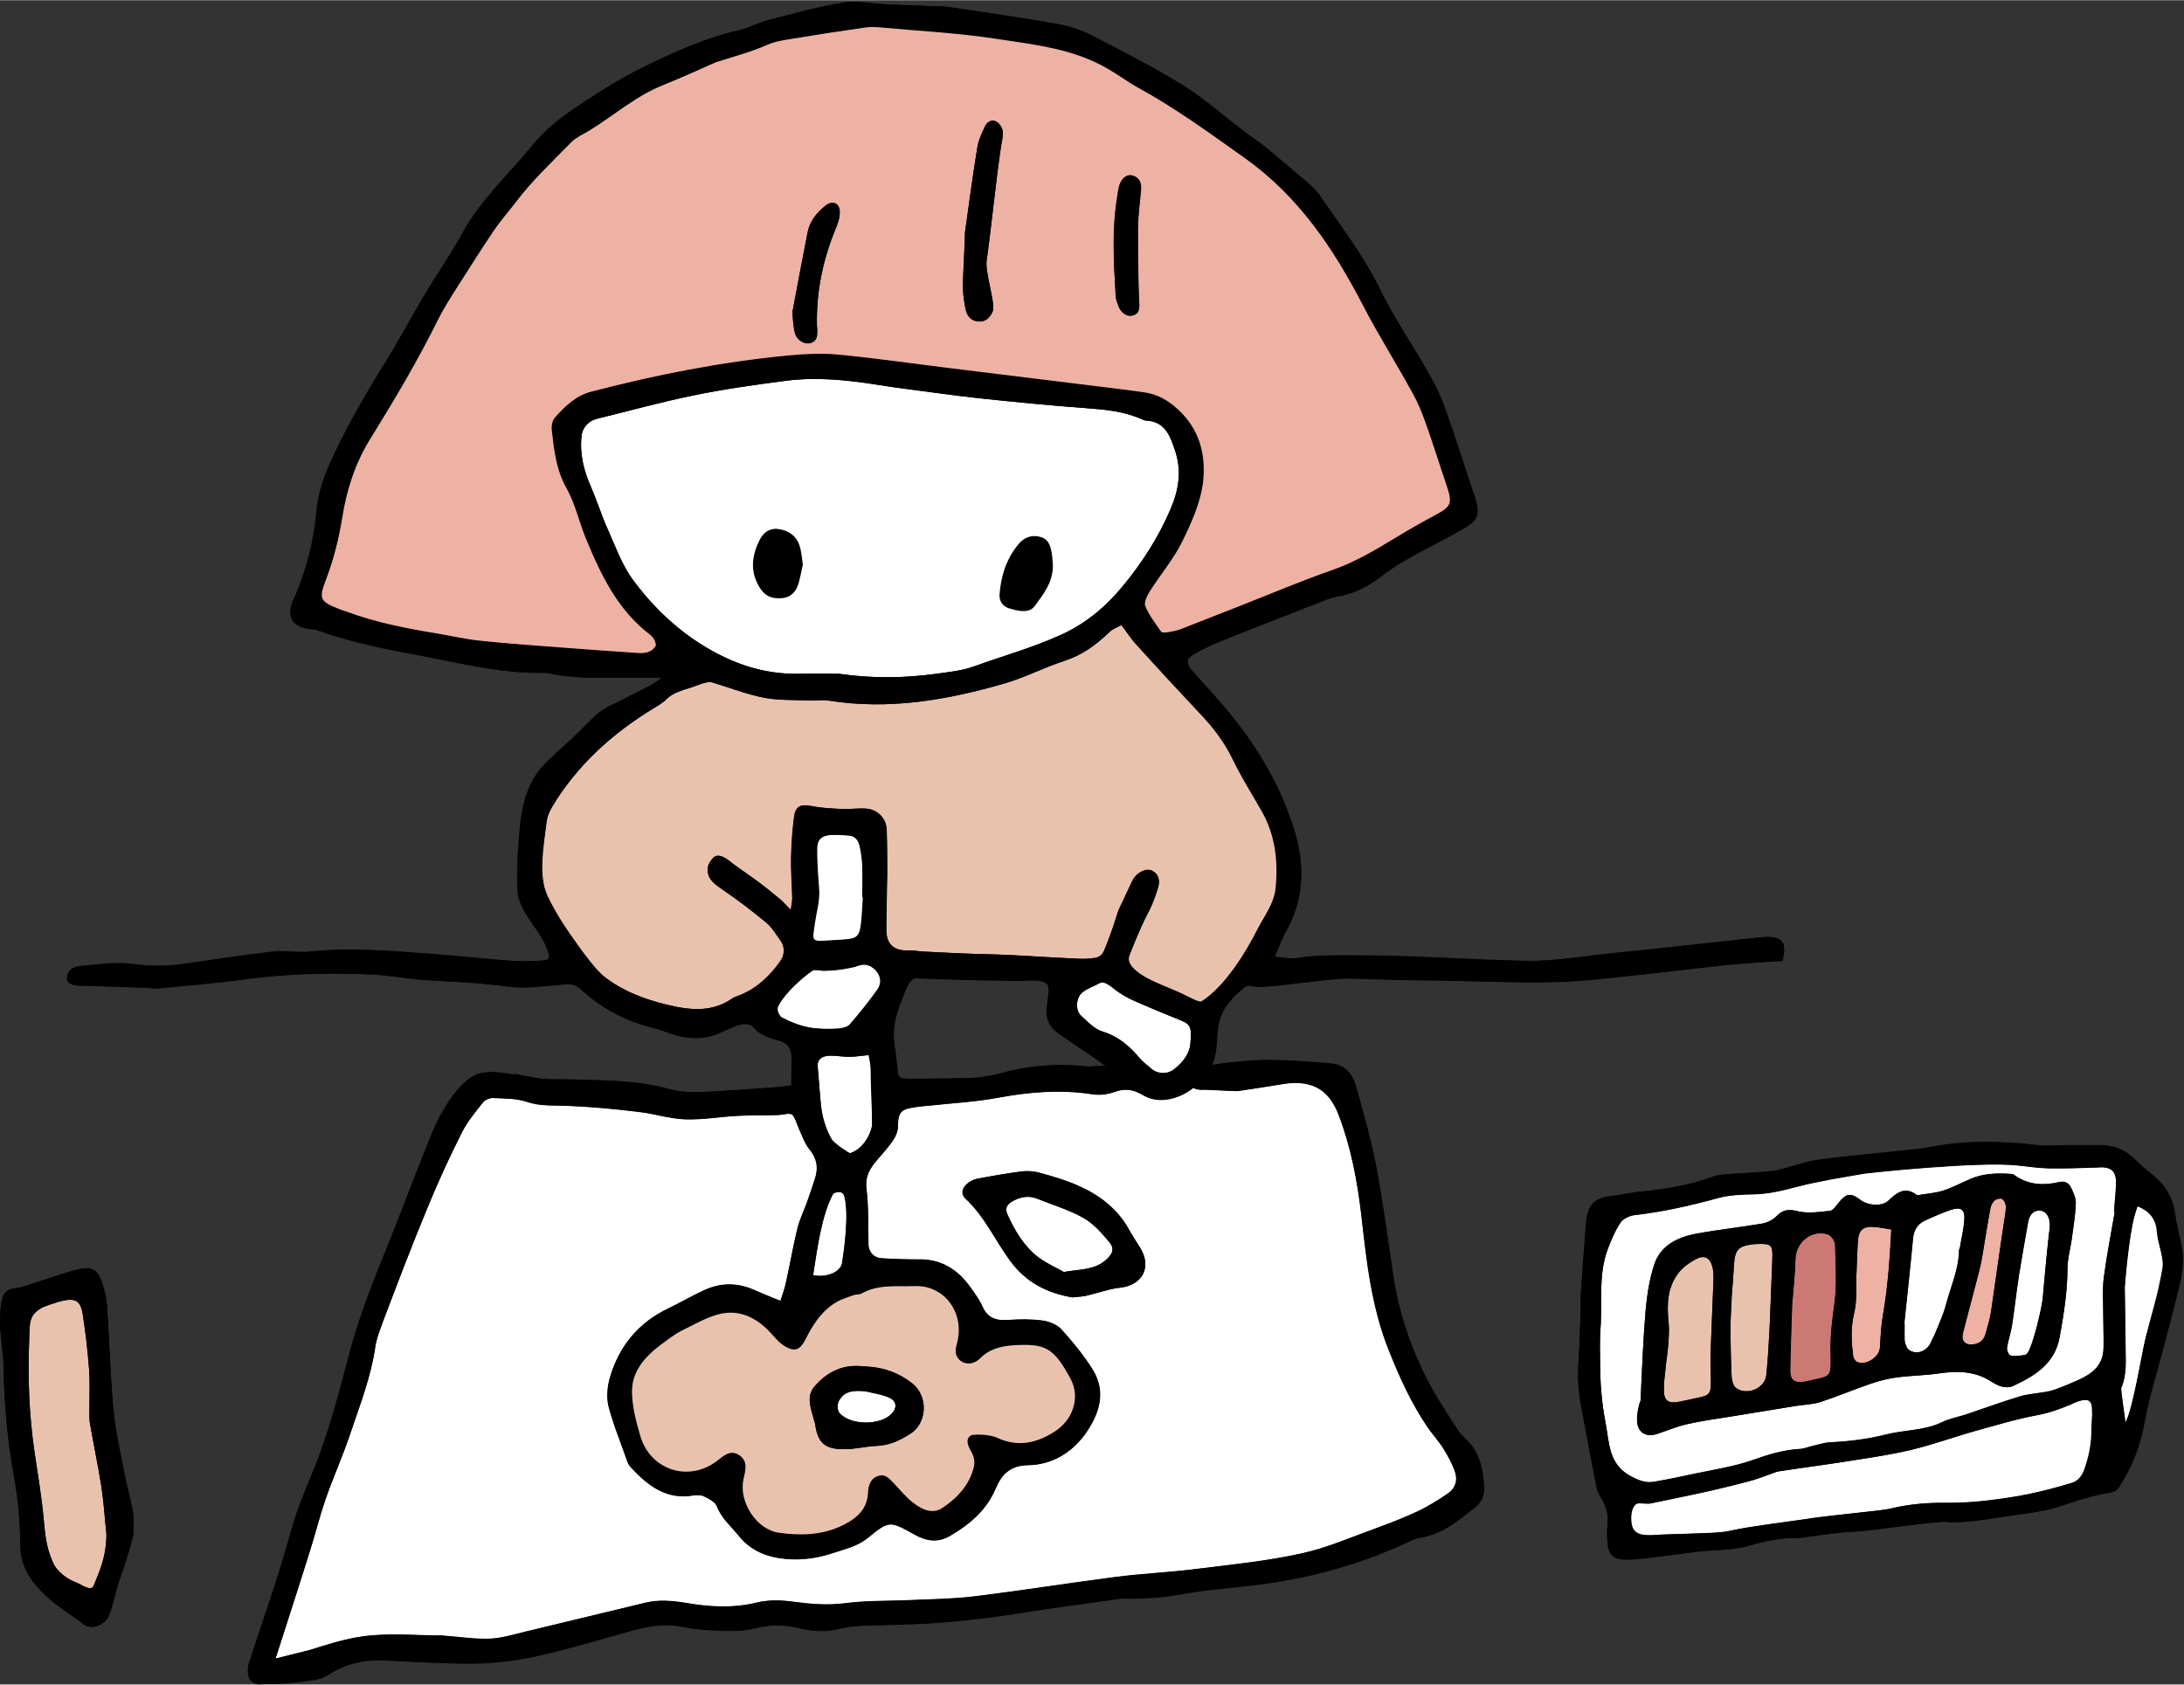 <?xml version="1.0" encoding="UTF-8"?>
<!DOCTYPE svg PUBLIC '-//W3C//DTD SVG 1.0//EN'
          'http://www.w3.org/TR/2001/REC-SVG-20010904/DTD/svg10.dtd'>
<svg height="584" preserveAspectRatio="xMidYMid meet" version="1.0" viewBox="119.4 175.9 757.1 583.9" width="757" xmlns="http://www.w3.org/2000/svg" xmlns:xlink="http://www.w3.org/1999/xlink" zoomAndPan="magnify"
><rect x="119.4" y="175.9" width="757.1" height="583.9" fill="#333333" stroke="none"/><g
  ><g id="change1_1"
    ><path d="M165.5,700.1c0.4,2.2,0.1,4.6,0.2,6.9c0.1,1.2-2.2,8.9-3.7,13.2c-0.8,2.3-1.6,4.7-2.3,7.1c-0.8,2.9-1.4,6.1-2.7,8.9 c-1.3,2.9-5.8,4.9-8.7,2.7c-3.9-3.1-8.2-5.6-11.9-8.9c-5.7-5-10-10.7-10-19.1c0-7.8-0.8-15.7-2.2-23.4c-2.3-12.9-3.4-25.8-3.6-38.9 c-0.1-4.1-0.9-8.2-1.1-12.3c-0.1-3-0.1-6.1,0.4-9c0.6-3.6,2.3-4.7,5.9-5c1.4-0.1,14.9-5,20.6-6.4c4.6-1.1,6.8,0,8.3,4.4 c0.9,2.7,1.6,5.5,1.8,8.3c0.8,11.9,1.1,23.9,2.2,35.8c0.7,7.4,2.4,14.7,3.8,22.1C163.4,691.1,164.7,695.6,165.5,700.1z M875.5,606.8c-0.8-3.6-1.7-7.2-2.2-10.8c-0.4-2.9-1.5-5.2-2.9-7.6c-2.6-4.2-6.9-6.5-10.2-9.9c-3.5-3.7-7.6-5.6-12.7-5.6 c-3.4,0-6.8,0-10.2,0c-4.2,0-8.4,0.4-12.5-0.1c-12.6-1.5-25.2-1.5-37.7,1c-3.8,0.8-33.6,3.2-40.4,4.7c-1.3,0.3-2.7,0.7-4,1.1 c-3.1,0.8-6.2,2-9.4,2.3c-5.5,0.6-11.1,0.7-16.6,1.2c-1.4,0.1-2.8,0.4-4,0.9c-8.2,3-16.7,4.2-25.3,5.1c-3.3,0.4-6.6,1.1-10,1.5 c-5.8,0.8-7.7,3.6-8.2,9.4c-0.7,8.6-1.3,17.2-1.9,25.8c0.3,0-0.3,16-0.8,24c-0.2,2.9,0,5.8,0.3,8.7c0.3,3.2,1,6.4,1.6,9.6 c1.4,7.7,2.9,15.4,4.4,23.1c0.3,1.6,1.1,3.2,2,4.6c1.5,2.5,2.1,5.1,1.9,7.9c-0.2,2.5-0.3,4.9,0,7.4c0.3,3.4,1.8,5.1,5.2,5.4 c2.9,0.2,5.8-0.2,8.7-0.5c5.8-0.7,11.6-1.5,17.3-2.2c6.1-0.7,12.3-0.4,18.3-2.2c5.1-1.5,11.3-2.8,16.7-2.5c0.7,0,13.5-2.1,18.4-2.2 c7.1-0.2,29-3.9,33.2-3.4c5.6,0.6,18-1.6,18.6-1.7c5.3-0.8,10.7-1.4,16-2.5c3.7-0.8,7.3-2.3,11-3.4c3.2-0.9,6.5-1.9,9.8-2.4 c1.8-0.3,3.3-0.6,4.2-2.3c1-1.7,2.1-3.4,3-5.2c2.8-5.3,4.6-10.9,5.7-16.9c1.6-8.9,4.4-17.6,6.7-26.4c1.9-7.3,3.8-14.6,5.6-21.9 C876.2,616.3,876.5,611.6,875.5,606.8z M689.7,513.5c-10.1,1-20.3,2.4-30.4,2.7c-15.5,0.4-31.1-0.4-46.6-0.6 c-8.3-0.1-16.6-0.4-24.8-0.6c-7.4-0.2-24.7,2.8-32.2,2.9c-2.1,0-3.3-1.1-4.9,0.1c-4.3,3.4-7.9,7.3-9,12.8c-0.5,2.6-0.6,5.3-0.8,8 c-0.2,2.2-0.7,4.3-1.5,6.2c5.6-1,13.5-1.6,16.5-1.7c8.4-0.2,16.8,0.5,25.1,1.2c4.4,0.4,7,3.6,8.2,7.6c2.5,9.1,5.2,18.2,7,27.5 c2.5,13.1,4.2,26.4,6.2,39.6c1.7,11,5.2,21.3,9.9,31.5c3.3,7.2,7.6,13.6,11.8,20.1c0.9,1.4,2,2.7,3.3,3.9c4.9,4.6,6,10.6,6.3,16.9 c0.1,2.6-0.9,4.9-3,6.6c-5.7,4.6-11.3,9.4-19,10.6c-1.3,0.2-2.6,0.7-3.8,1.3c-13,6.1-26.7,10.4-40.8,13.2 c-10.7,2.1-21.6,2.8-32.4,4.2c-4.1,0.5-8.1,1.4-12.2,1.9c-3.7,0.4-7.4,0.5-11.2,0.6c-1.2,0.1-2.5-0.2-3.7,0 c-12,1.7-24.1,3.2-36.1,5.2c-7.2,1.2-14.4,2-21.7,2.7c-10,1-19.9,1.1-29.8,1.4c-3.2,0.1-6.5,0.3-9.6,1.1c-5,1.3-10,0.9-14.8-0.3 c-5-1.2-9.7-1.2-14.8,0.2c-5.1,1.4-10.8,0.8-15.9,0.6c-3.4-0.1-6.7-0.7-10-1.3c-6.7-1.2-12.9,0.4-19.2,2.2 c-7.7,2.2-15.4,4.5-23.2,6.4c-5.5,1.4-11.1,2.7-16.8,3.4c-5.3,0.7-10.7,0.9-16,0.9c-8.9-0.1-17.9-0.6-26.8-1.1 c-7-0.4-13.4,0.9-19.4,4.7c-0.5,0.3-1,0.6-1.5,0.8c-0.7,0.5-1.9,0.9-3.5,1.2c-8.5,1.4-15.5,1.5-18.6,1.5c-0.5,0.1-1,0.1-1.6,0 c-2.2-0.6-3.2-2.2-3.1-4.4c0-1.1,0.1-2.2,0.5-3.2c4.8-14.9,10.2-29.7,14.3-44.9c2.6-9.8,7-18.7,10.4-28c3.9-10.9,6.9-22.2,9.8-33.4 c3.5-13.5,8.7-26.4,14-39.4c5.1-12.7,9.8-25.5,15-38.1c1.5-3.7,3.4-7.2,5.6-10.5l0.2-0.3c0.9-1.4,4.9-7.1,9.2-9 c4.8-2.1,13.2,0,13.2,0l0.1-0.3c2.4,0.4,4.8,0.9,7.1,1.3c4,0.8,8.2,0.5,12.3,0.6c11.6,0.4,23.2,0.2,34.5,3.4 c3.4,0.9,7.1,1.1,10.6,1c8.9-0.4,17.8-1.1,26.7-1.7c1.5-0.1,3.1-0.4,4.9-0.6c0-3.5,0-6.5,0.1-9.5c0-3.3-1.5-5.4-4.8-6.2 c-3.3-0.8-6.4-2-8.8-4.8c-0.6-0.8-2.6-1-3.8-0.7c-3.9,0.9-7.4,3.3-11.3,4.2c-4.3,1-9,0.5-13.2-1c-2-0.7-4.1-1.5-6.2-2 c-9.3-2.3-17.7-6.7-24.8-13.2c-1.7-1.6-3.1-2.1-5.7-1.9c-6.9,0.5-13.6,1.7-20.6,0.7c-10.1-1.4-20.3-1.5-30.5-2.4 c-5.2-0.4-10.3-1.4-15.5-1.7c-15.2-0.7-30.4-0.3-45.5,1.8c-9.6,1.3-19.2,2-28.8,3c-1.4,0.1-2.9-0.1-4.3-0.2 c-6.9-0.3-13.9-0.5-20.8-0.7c-0.2,0-0.4,0-0.5,0c-4.2,0.2-6.2-0.7-6.1-2.7c0.2-3.3,3-4,5.4-4.2c5.8-0.5,11.8-1.4,17.6-0.6 c5.8,0.8,11.4,0.8,17,0c10.4-1.5,20.9-3.1,31.3-4.3c4.2-0.5,8.6,0.4,12.8,0c13.8-1.5,27.5-0.3,41.2,0.7c9.6,0.7,19.2,1.8,28.8,2.5 c3.2,0.2,8.3,0.2,11.5-0.2c2.5-0.3,1.3-2.4,0.5-4.7c-0.5-1.3-1.3-2.6-2-3.8c-3.1-5.1-7.8-9.9-8-16.2c-0.2-7.4,0.2-15.3,1-22.6 c0.8-7.3,2.9-14.7,8-20.2c2.6-2.8,5.7-5.5,8.5-8c1.3-1.2,2.6-2.4,3.9-3.7c1.1-1.1,2.3-2.3,3.4-3.4c1.2-1.2,2.3-2.4,3.7-3.4 c2.5-1.9,5.5-3.1,8.3-4.5c1.5-0.8,3-1.6,4.6-2.4c3.1-1.5,6-2.8,8.7-5.1l-25.9,0c-3.1-0.1-6.2-0.4-9.3-0.8c-1.9-0.2-3.9-0.9-5.8-0.9 c-15,0.3-29.4-3.5-44-6.2c-11.6-2.2-23.1-4.6-34.3-8.5c-1.3-0.5-2.8-0.4-4.2-0.7c-4.6-1.1-6.2-3.9-4.8-8.4c0.3-1,0.8-2,1.3-3 c3.8-9.2,6.3-18.6,7.2-28.5c0.5-5.8,2.1-11.2,4.4-16.5c5.6-12.6,12.5-24.5,19.8-36.2c4.7-7.6,8.9-15.5,13.4-23.1 c4.2-7,9-13.8,12.9-21c6.4-11.8,16.3-20.7,24.6-30.9c6.6-8.1,15.5-13.4,24.2-19c4.9-3.1,10-6,15.2-8.5c10.3-5,20.6-9.6,31.9-12.2 c3.5-0.8,6.7-2.6,10.1-3.5c8.6-2.2,17.3-4.7,26.1-6.1c4.8-0.8,10,0.3,14.9,0.6c5.2,0.2,10.3,0.4,15.5,0.6c1.8,0.1,3.6-0.1,5.4,0.2 c13.1,1.9,26.1,3.8,39.1,6.1c3.9,0.7,7.6,2,11.2,3.8c10.6,5.5,21.3,10.9,31.5,17.2c7.7,4.8,14.5,10.9,21.8,16.4 c2.5,1.9,5.3,3.6,7.7,5.7c5.1,4.2,10.1,8.5,15.1,12.8c0.9,0.8,2.2,2.2,2.9,3.2c7.3,10.7,15.3,20.9,21,32.7 c5.2,10.6,12.1,20.4,17.8,30.8c1.8,3.3,3.4,6.7,4.7,10.3c3.5,9.6,6.5,19.3,9.7,29c0.3,0.8,0.7,1.7,0.9,2.5 c1.6,6.1,0.6,7.7-4.8,10.8c-9.4,5.4-19.5,9.6-28.2,16.4c-4.3,3.3-9.4,5.9-15,6.8c-2.4,0.4-4.8,1.5-7.1,2.4 c-11.1,4.3-22.3,8.7-33.3,13.1c-3.1,1.3-6.2,2.8-9.1,4.4c-2.7,1.6-2.9,3.1-0.8,5.6c2.9,3.4,6,6.6,8.9,10 c12.1,13.7,21.7,28.9,26.9,46.4c3.3,11.3,3.1,22.9-3,33.8c-1.5,2.6-2.4,5.5-4.1,9.2c3.2,0.2,5.3,0.8,7.3,0.5c7.1-1.2,14.2-1,21.4-1 c19.5,0,38.9,1.5,58.4,1.9c10.5,0.2,20.9-1.8,31.4-2.8c6.4-0.6,12.8-1.3,19.1-2c9.2-1,18.5-2,27.7-3c1.8-0.2,3.6-0.4,5.3-0.5 c5.6,0,7.1,2,5.4,8.3c-6,0.4-12.2,0.7-18.4,1.3C709.2,511.3,699.4,512.5,689.7,513.5z M466,548c9.7-2.7,19.4-3.6,29.5-2.5 c2.4,0.3,4.9-0.4,7.3,0c0,0,0,0,0-0.1c-1.6-0.9-3-2.2-4.5-3.2c-4-2.7-8-5.3-11.9-8.1c-3.2-2.2-4.6-5.4-4-9.3 c0.2-1.4,0.4-2.8,0.5-4.2c0.4-3.3-0.1-4.2-3.3-4.7c-1.9-0.3-3.9-0.1-5.9,0c-2.5,0.1-26.7-0.4-36.5-0.9c-1.8-0.1-3.1,2.2-3.8,4 c-2.7,7-5.3,11.9-3.6,21.1c0.2,1.4,0.7,5.5,0.8,6.9c0.2,2.4,0.4,3,4.8,2.9c7-0.1,14.1-0.1,21.1-0.3 C459.1,549.4,463.4,548.7,466,548z"
    /></g
    ><g id="change2_1"
    ><path d="M344.8,395.9c-11.3-8.6-17.1-20.8-22.3-33.4c-2.4-5.8-3.7-12.1-6.7-17.4c-3.6-6.4-4.3-13.1-5.1-20 c-0.2-1.5,0.1-3.5,1.1-4.5c3.5-3.8,7.1-7.4,12.4-8.8c22.3-5.8,44.9-10.3,67.9-12.5c6-0.6,12.2-0.8,18.2-0.3 c13.2,1.3,26.3,3.2,39.4,4.8c14.4,1.8,28.7,3.6,43.1,5.3c7.6,0.9,15.2,1.8,22.8,2.9c4.6,0.6,8.3,2.6,12,6c7.5,7,9.6,15.7,8.7,24.7 c-0.8,7.2-4,14.4-7.3,21.1c-2.9,6-7.5,11.3-11.1,17c-1,1.6-2.2,4-1.7,5.3c1.3,3.2,3.5,6.1,5.5,8.9c0.3,0.4,1.7,0.3,2.5,0.2 c1.6-0.3,3.2-0.6,4.7-1.2c7-2.7,13.9-5.5,20.9-8.2c10.5-4.1,20.8-8.5,31.4-12.2c7.7-2.7,14.5-6.7,21.4-10.9c4.9-3,9.8-5.8,14.9-8.5 c4.8-2.6,5.4-4,3.6-9.4c-2.9-8.5-5.5-17.2-8.7-25.6c-0.9-2.3-1.9-4.5-3.1-6.7c-5.6-10.3-11.9-20.2-17.3-30.6 c-10.3-19.9-22.4-38-41.1-51.3c-12.1-8.6-24-17.3-37-24.4c-3.6-2-6.9-4.5-10.4-6.5c-11.9-7-25.4-8.4-38.5-10.4 c-13-2-26.3-2.7-39.4-3.9c-1.9-0.2-4-0.3-5.9-0.1c-8.5,1.2-16.9,2.5-25.4,3.9c-3,0.5-6.1,0.9-8.8,2.1c-5.7,2.5-11,3.9-18,6.1 c-0.5,0.2-12.4,5.6-18.2,7.9c-9.4,3.7-17,10.4-25.5,15.7c-2.3,1.4-4.9,2.5-6.7,4.4c-6.6,6.7-13.5,13.2-19.2,20.8 c-2.5,3.3-5.2,6.3-7.5,9.7c-4.3,6.3-8.3,12.8-12.5,19.3c-2.4,3.8-4.8,7.5-6.8,11.5c-7,14.1-15.1,27.8-23.4,41.2 c-5.4,8.6-8.3,18.1-9.9,27.8c-1.1,7.1-2.8,14-5.4,20.7c-2.7,7.2-2.4,8,4.5,10.8c0.7,0.3,1.4,0.4,2,0.7c10.4,3.9,21.3,6.1,32.2,7.8 c4.7,0.8,9.4,1.9,14.2,2.4c9.1,0.9,18.1,1.5,27.2,2.3c9.3,0.7,18.5,1.5,27.8,2c2.5,0.1,5.1-0.1,6.5-2.9c-0.1-0.5-0.2-1.1-0.4-1.5 C346.1,397.2,345.5,396.5,344.8,395.9z M506.7,243.8c0.2-1.2,0.3-2.5,0.7-3.7c0.8-2.6,2.7-4,4.6-3.4c2.2,0.6,3,2.4,2.9,4.5 c-0.2,2.8-0.6,5.7-0.8,8.5c-0.1,1.1-0.2,2.1-0.2,3.2c-0.2,0-0.1,18.1,0.3,27.1c0.1,2.2,0.5,4.5-2.3,5.2c-2,0.5-4.2-1.1-5-3.8 c-0.4-1.2-0.6-2.4-0.7-3.6C505.4,266.5,504.8,255.1,506.7,243.8z M453.9,256.5c1.4-9.9,2.7-19.8,4.3-29.6c0.4-2.6,1.6-5.1,2.7-7.4 c0.7-1.5,2.4-2.5,4-1.5c1,0.6,2,2.1,2.1,3.3c0.2,1.7-0.3,3.5-0.6,5.3c-2,13.6-3.1,26.1-5,39.7c-0.5,3.8,3.1,14.9,2.2,17.2 c-0.8,2.1-2.3,3.6-4.3,3.7c-2.7,0.1-4.6-1.3-5.2-4.4c-0.6-2.9-1-6-0.9-9C453.4,268,454.1,256.6,453.9,256.5z M399.4,256.2 c0.8-3.9,3.2-6.7,6.2-9.1c2.3-1.9,4.8-0.9,4.9,1.9c0.1,1.9-0.5,3.9-1.2,5.6c-4.6,11-7,22.3-6.7,34.2c0,0.4,0.1,0.7,0.1,1.1 c0,2,0.2,4.1-2.3,4.8c-1.9,0.6-4.7-0.9-5.4-3.4c-0.7-2.5-0.7-5.2-0.9-7.3C395.9,274.4,397.6,265.3,399.4,256.2z M814.7,593.7 c0.2,0.9-0.1,1.8-0.1,2.8c-0.1,0-3.4,22.8-5,34.2c-0.4,2.6-1.2,5.1-1.9,7.6c-0.5,2-1.8,3.2-3.8,3.6c-3.1,0.6-4.8-1-4-4 c1.8-7,3.7-14,5.5-21c0.4-1.5,0.7-3,1-4.5c1-5.9,1.9-11.8,3-17.7c0.2-1,0.8-2.1,1.5-2.7c0.6-0.5,1.8-0.8,2.5-0.5 C814,591.8,814.6,592.9,814.7,593.7z M768.6,601.1c2,0.1,3.9,0.5,6.4,0.9c-0.5,10.5-1.2,20.3-2.9,30c-0.6,3.6-0.8,7.3-1,11 c-0.2,3.3-4.9,6.4-7.9,5c-0.7-0.3-1.3-1.4-1.4-2.1c-0.6-4.9-0.9-9.6,0.3-14.6c1.2-4.8,0.6-10,0.9-15.1c0.2-3.5,0.2-7.1,0.5-10.6 C763.7,602.2,765.4,600.9,768.6,601.1z" fill="#EDB2A4"
    /></g
    ><g id="change3_1"
    ><path d="M503.9,606.3c2,2.4,1.3,4.2-1.2,6.4c-4,3.5-9,3.1-14.5,4.1c-2.5-1.4-5.8-2.9-8.6-4.9 c-5.1-3.8-8.3-9.2-10.9-14.9c-1.1-2.3-0.2-3.7,1.8-4.8c2.6-1.4,5.4-2,8.2-0.9c5.5,2.2,11.2,3.9,16.2,6.7 C498.4,599.9,501.3,603.2,503.9,606.3z M411.4,613.6c0.7-4.5,2.4-16.5,0.8-23c-0.5-1.9-2.4-1.8-3.9-1c-4.3,7.8-5.7,20.4-7,28.3 C405.9,618.9,410.9,616.8,411.4,613.6z M421.3,546c0-1.3-0.4-2.7-0.7-4.4c-2.5,0.2-4.6,0.6-6.7,0.6c-2.3,0-4.6-0.4-6.9-0.4 c-2.8,0.1-4.4,1.5-4.1,3.9c0.3,2.9,0.8,11.5,1.4,15.3c0.5,3.4,1.9,7.2,3.5,9.9c0.7,1.1,5.9,4.8,6.4,4.7c3.8-1.2,6.7-5.3,7.6-9.6 C421.9,559.5,421.3,552.4,421.3,546z M514.5,542.7c1.2,1.4,2.6,2.4,4,3.6c2.2,1.9,5.5,2,7.8,0.3c3.4-2.6,5.7-5.8,5.8-9.6 c0.4-4.8-0.1-6-2.8-7.2c-5.6-2.3-11.2-4.5-16.7-7c-2.2-1-4.4-2.2-6.4-3.7c-1.4-1.1-3.9-3.4-5.5-2.5c-2.5,1.4-3.7,1.5-6,3.2 c-2.3,1.7-2.7,6.2-0.6,8.1c2.2,2,4.7,4.7,7.4,5.5C507.1,535.1,510.9,538.4,514.5,542.7z M536.2,553.4c1.1,0,11.3,0.8,12.4,0.6 c4.9-0.7,9.9-1.5,14.8-2.3c10.1-1.8,16.5,1.1,20.1,10.5c4.3,11.2,6.5,23,7.9,34.9c1.8,16,3.5,31.9,9.6,47 c3.7,9.3,7.8,18.3,13.4,26.5c1.7,2.5,3.8,4.7,5.4,7.3c1.5,2.4,2.9,4.9,3.9,7.6c1.2,3.2,0.5,6.1-2.4,8.1c-3.2,2.2-6.6,4.3-10.1,6 c-4.5,2.1-9.2,4-13.9,5.7c-8.9,3.2-17.7,7.1-26.9,9.1c-11.8,2.6-24,3.8-36,5.3c-9.4,1.2-18.8,1.6-28.2,2.8 c-16.3,2.1-32.5,4.7-48.8,6.7c-7.2,0.9-14.6,1-21.9,1.3c-7.7,0.4-15.4,0.1-23,1.1c-6.2,0.8-12,0.3-18.1-0.5 c-4.2-0.6-8.7-0.7-12.7,0.3c-8.2,2-16.4,1.5-24.5,0.1c-4.9-0.8-9.6-1.2-14.3,0c-13.7,3.3-27.4,6.6-41.1,9.9 c-4.1,1-8.3,2.3-12.5,2.5c-5.5,0.2-11-0.7-16.6-1.1c-9.8,0-19.5-1.1-29.4,0.6c-5.7,1-11,2.7-16.4,4.4l-12,3 c0.2-0.5,0.3-0.9,0.5-1.4c3.8-11.9,7.7-23.8,11.4-35.7c1.9-6,3.4-12,5.4-17.9c2.7-7.8,6.1-15.3,8.7-23.1c3.3-9.8,7.1-19.5,8.6-29.8 c0.4-3,1.6-5.9,2.6-8.7c5-13.2,10-26.4,15.4-39.4c3.7-9.1,7.8-18,12.2-26.7c1.9-3.7,4.7-7,7.3-10.3c0.7-0.8,2.2-1.4,3.3-1.4 c3.9,0.2,8,0.1,11.7,1.3c4.6,1.6,9.1,1.2,13.7,1.4c8.4,0.3,16.7,1.1,25,2.1c5.5,0.6,10.8,2.4,16.3,2.6c6,0.2,12.1-0.9,18.1-1.2 c4.8-0.3,9.6-0.1,14.4-0.3c1.3-0.1,3.9-0.8,4.6-0.1c0.9,0.8,1.5,2.9,2.3,4.8c1.1,2.4,2,5.1,3.6,7.1c2.6,3.1,3.2,6.3,2.1,9.9 c-0.9,2.9-1.9,5.7-2.9,8.6c-1.1,3-2.5,5.9-3.3,9c-1.5,6.2-2.6,12.6-4,18.9c-0.4,2-1.2,4-1.9,6.3c-3.4-1.4-6.2-2.5-8.9-3.7 c-5.9-2.7-11.8-2.7-17.6,0c-4.2,1.9-8.2,4.3-12.4,6.3c-10.5,5-17.2,13.3-20.3,24.3c-0.8,3-1.1,6.5-0.4,9.5 c1.7,6.5,4.3,12.8,6.5,19.1c0.3,0.9,0.8,1.7,1.4,2.3c5.8,6.2,12.2,11.2,21.5,9.6c1.2-0.2,2.7-0.2,3.7,0.3c1.7,0.8,3.8,1.9,4.4,3.3 c1.6,4.2,4.9,7,7.6,10.3c4.2,5.3,9.9,7.5,16.3,8.1c5.5,0.5,10.9-0.2,16.3-2c4.2-1.4,8.5-2.3,12.1-5.2c7.6-6.2,7.7-6,16.2-1.3 c4.1,2.3,8.1,3.1,12.6,0.4c6.8-4,12.5-8.9,15.6-16.3c2.1-5,5.2-8,11.2-8.1c8.2-0.1,15-4.2,19.7-10.6c4.8-6.7,7.7-14.5,2.7-22.5 c-3.1-5-6.9-9.6-10.8-13.9c-1.5-1.7-4.3-2.8-6.6-3.1c-3.8-0.5-7.8-0.5-11.7-0.2c-4.2,0.3-7.3-0.5-9.1-4.7c-1.1-2.4-2.7-4.6-4.3-6.8 c-4.3-6-10-9.6-17.6-9.5c-4.4,0-8.8-0.1-13.2-0.4c-2.4-0.1-4.3-2.1-4.4-4.5c-0.2-6.5,0.1-13.2-0.7-19.6c-0.5-4.3,1.2-7.1,3.7-10 c1.9-2.2,3.8-4.3,5.4-6.6c1-1.4,1.8-3.3,1.8-4.9c0-5.8,1.7-6.2,6.7-6.9c1.2-0.2,2.5-0.3,3.7-0.4c8.2-0.9,16.4-1.3,24.4-2.8 c10.9-2,21.6-2.9,32.6-1.2c2.6,0.4,5.3,0.1,7.7-0.8c3.6-1.3,6.5-0.9,9.7,1c3,1.8,6.3,2.2,9.8,1.4c3-0.7,5.6-2,7.8-3.8 C534.3,553.2,535.2,553.4,536.2,553.4z M514.6,608.3c-1.3-2.1-2.7-4.2-3.9-6.4c-4.1-7.3-10.5-12-17.9-15.2c-4.1-1.8-8.3-3-12.6-4.2 c-2-0.6-4.3-0.8-6.3-0.6c-5.3,0.7-10.6,1.6-15.8,2.6c-1.3,0.3-2.7,1-3.7,2c-1.4,1.4-1.9,3.3-0.3,4.8c6.7,6.2,10.3,14.5,15.6,21.7 c5.2,7.1,12.4,11.1,21.6,12.6c1.3-0.2,3.1-0.2,4.8-0.6c4-0.9,7.9-2.4,11.9-2.8C515.5,621.2,518.7,614.9,514.6,608.3z M360,397.6 c-8.4-5.7-15.4-12.9-21.3-20.9c-3.7-5.1-5.9-11.3-8.5-17.1c-2.2-4.9-3.8-10-5.9-14.9c-2.5-5.7-4-11.4-3.3-17.8 c0.3-2.9,2.5-5.2,5.3-5.9c11.1-2.7,22.2-5.8,33.5-8.1c10.6-2.2,21.4-3.7,32.2-5.1c10.3-1.3,20.7-0.3,30.9,1.3 c1.9,0.3,3.9,0.6,5.8,0.9c10.1,1.3,20.2,2.8,30.3,3.9c12.3,1.3,24.5,2.5,36.8,3.4c6.7,0.5,13.2,1.1,19.3,3.8c0.5,0.2,1,0.5,1.5,0.5 c6.8,0.3,8.5,5.5,10.2,10.6c2.3,7,1.2,13.6-1.7,20.3c-4.1,9.6-9.8,18.4-16.3,26.3c-5.8,7.1-12.9,13.2-21.6,17.1 c-9.9,4.5-20.4,7.4-30.6,11.1c-4,1.4-8.4,1.8-12.6,2.4c-11,1.5-22,1.7-33.8,0c-3.9,0-8.5-0.1-13.2,0 C383.3,409.8,371.3,405.2,360,397.6z M383.1,378.6c1.8,2.9,4,3.7,7.1,3.5c3.2-0.2,4.8-2.1,5.7-4.8c0.6-1.8,0.9-3.8,1.4-6.3 c-0.3-2-0.4-4.5-1.3-6.8c-1.1-3.1-3.8-4.6-7-5c-2.9-0.3-4.9,1.3-6,3.6C380.4,368.1,379.8,373.3,383.1,378.6z M427.2,660.1 c-2.5-1-5.2-1.3-7.8-2c-3.7-0.3-7.4-0.4-9.3,3.6c-0.5,1-0.4,3,0.2,3.8c3.6,4.5,14.3,4.6,18.2,0.4 C430.6,663.7,430.2,661.3,427.2,660.1z M403.8,502c2.8-0.1,5.7-0.3,8.5-0.5c4-0.3,5-1.1,5.5-5.1c0.4-3.2,0.5-6.4,0.7-9.6 c-0.1,0-0.1,0-0.2,0c0-3.6,0.1-7.1,0-10.7c-0.1-2.3-0.4-4.6-0.9-6.9c-0.5-2-1.5-3.7-3.9-3.8c-5.5-0.3-10.9-1.1-11,4.3 c-0.1,3,0.3,10.2,0.6,13.2c0.6,5.6-0.8,8.3-1.9,14.9C401,500.9,400.9,502.1,403.8,502z M409.9,532.4c1.1,0,3.4-0.6,4-1.4 c3.4-3.9,6.6-7.9,9.6-12.1c1.4-2,1.4-4.4-0.4-6.5c-1.4-1.6-3.3-2.6-5.5-2.1c-0.5,0.1-1,0.3-1.6,0.5c-0.5,0.2-1.1,0.3-1.6,0.4 c-1,0.3-2.1,0.5-3.2,0.6c-2.2,0.3-4.4,0.5-6.6,0.5c-0.6,0-3.6-0.7-3.9,0.1c-3.3,2.2-9.3,7.6-11.5,11.8c-0.5,1-0.4,2.2,0.1,3.1 c0.3,0.5,0.5,0.9,0.8,1.1C397.6,532.3,402.1,532.8,409.9,532.4z M826.6,595.5c-2.1-0.1-3.7,1.4-4.1,4c-1.1,6.2-2.2,12.4-3.2,18.6 c-0.9,5.8-1.5,11.6-2.4,17.3c-0.4,2.6-1.3,5-1.7,7.6c-0.1,0.9,0.4,2.3,1.1,2.7c0.7,0.4,5,0.1,5.7-0.4c2-1.7,5.3-16.3,5.6-19.5 c0.6-8,2.2-23.8,2.4-23.8c0-0.6,0.1-1.2,0.1-1.8C830,597.4,828.6,595.6,826.6,595.5z M795.6,595.3c-3,1-6,2.3-8.9,3.7 c-2.6,1.2-3.8,3.3-4.1,6.2c-0.9,9.8-2,19.5-3,29.3c0.2,0,0,4.1,0.1,6c0.1,1.2,0.7,2.8,1.6,3.4c2.8,1.8,6.5,0.3,7.6-2.9 c0.4-1,1-1.9,1.4-2.9c1.3-3.3,2.8-6.5,3.7-9.8c1.7-6.3,4.5-12.4,4.6-19.2c0-0.3,0.3-0.6,0.3-0.9c0.5-3.2,1.3-6.3,1.5-9.5 C800.7,595.1,799.2,594.1,795.6,595.3z M853,586.2c-0.1,3.2-0.5,6.4-0.7,9.7c0.1,0,0.1,0,0.2,0.1c-1.3,7.6-2.8,15.2-3.8,22.8 c-0.5,3.9-0.2,8-0.2,12c0,4.2,0.2,8.3,0.1,12.5c-0.1,6-4,8.9-8.9,11.1c-2.5,1.1-5.1,2.2-7.6,3.1c-1.3,0.5-2.6,0.8-4,1 c-2.8,0.5-5.8,0.7-8.5,1.5c-6.3,1.9-12.5,4.2-18.8,6.3c-2.8,0.9-5.7,1.4-8.3,2.7c-6.1,2.9-12.9,2.6-19.3,4.2 c-6.3,1.6-12.7,2.4-19.2,2.7c-2.3,0.1-4.5,0.9-6.8,1.4c-1.2,0.3-2.4,0.8-3.6,0.9c-5.9,0.3-11.4,2-17,4c-6.1,2.1-12.5,3.1-18.8,4.4 c-5,1.1-9.9,2.1-15,3c-3,0.5-5.4-0.5-8.2-2c-7.6-4.1-7.3-11.5-8.6-18.3c-0.7-3.6-1.2-7.3-1.5-10.9c-0.3-2.9-0.3-5.8-0.4-8.7 c0-4.3-0.2-8.6,0.1-12.9c0.7-9.2-0.8-18.6,2.4-27.5c1.2-3.3,2.6-6.6,4.5-9.5c0.9-1.4,3.2-2.5,5-2.7c9.8-1.1,19.4-3.3,28.9-5.9 c3.9-1.1,8.2-1.2,12.4-1.3c5.1-0.1,10-1.3,14.9-2.6c7.7-2,15.6-3.2,23.5-4.6c1.4-0.2,39.3-4.3,53.1-2.8c3.5,0.4,7.1,0.9,10.6,1 c5.7,0.1,11.3-0.1,17-0.3C851.3,580,853.1,581.5,853,586.2z M839,593c0.1-1.9-0.9-3.9-1.7-5.6c-0.7-1.4-2.1-2.2-3.9-1.8 c-5.6,1.3-10.9,1.1-15.7-2.4c-0.4-0.3-0.9-0.4-1.3-0.4c-4.6-0.3-9.2-0.2-13.6,1.6c-3.3,1.4-6.4,3.1-9.8,4.2c-2.9,0.9-6,1.1-9,1.6 c-3.9-3-6.7-1.3-9.9,1.8c-2.3,2.3-7.4,1.7-9.8-0.2c-3.4-2.6-4.9-2.3-7.6,1.1c-0.8,1-1.9,2.6-2.9,2.7c-3.8,0.4-7.8,1-11.4,0.1 c-3.2-0.8-5.1-0.4-7.3,1.9c-1.2,1.2-3.1,2.1-4.7,2.4c-7.6,1.3-15.2,2.1-22.8,3.5c-6.6,1.2-12.6,4-14.8,10.9 c-1.6,4.9-2.4,10.2-2.9,15.4c-0.9,10.6-1.3,21.2-1.8,31.8c-0.3,0-1.3,4.3-1.2,6.4c0,4.4,3,6.3,7.1,4.9c3.5-1.2,6.9-2.6,10.5-3.4 c4.9-1.1,10-1.8,15-2.6c7.6-1.2,15.1-2.5,22.7-3.7c2.7-0.4,5.6-0.5,8.2-1.3c5.8-1.9,11.5-4.3,17.3-6.3c2.9-1,5.9-1.8,8.9-2.2 c4.9-0.7,9.8-0.7,14.7-1.4c6.6-1,12.8-0.9,18.6,2.9c2.3,1.5,5,2.5,7.4,1.4c7.5-3.5,14.4-7.7,16.1-16.9c1.4-7.9,2.7-15.8,2.7-23.8 c0-3.2,0.9-6.4,1.4-9.6C838.1,601.5,838.8,597.3,839,593z M860.3,594c-0.4,1.3-0.7,2.2-1,3.2c-2.1,7.6-3.4,24.4-3.4,25 c0.1,7.4,0.2,14.8,0.3,22.1c0.1,4.3,0.2,8.6-1.5,12.7c-0.3,0.7,1.5,11.4,1.4,12.2c2.8-5.2,5.7-24.2,7.1-29.7 c2.4-9.4,4.1-14.3,5.8-23.8c0.7-3.8-1.6-8.7-1.9-12.6C866.9,599,865,595.8,860.3,594z M840.2,661.5c-1.2,0.3-2.3,0.9-3.4,1.4 c-3.7,1.5-7.3,2.8-11.4,3.6c-7.4,1.4-14.6,3.6-21.9,5.6c-7.4,2.1-14.6,4.7-22.1,6.5c-7.6,1.8-15.4,2.8-23.2,4.1 c-7.3,1.1-14.7,2.1-22,3.2c-1.4,0.2-2.6,0.8-4,1.3c-2.3,0.8-4.6,1.7-7,2.3c-4.6,1.2-9.2,2.3-13.9,3.4c-6.6,1.5-13.3,2.8-19.9,4.2 c-1.2,0.3-3.7-0.4-4.8,0.1c-2.2,1.2-2.3,5.5-1.7,7.7c0.7,2.6,2.9,3.1,5.1,3.2c1.8,0.1,3.7-0.1,5.5-0.2c5.7-0.2,11.4-0.4,17.1-0.6 c2.3-0.1,4.6-0.2,6.8-0.8c6-1.4,23-3.5,25.4-3.9c6.7-1.2,26.3-2.9,29.3-3.6c6.5-1.6,13-2.2,19.7-2.1c4.5,0.1,8.9-0.2,13.4-0.7 c5.1-0.5,10.1-1.3,15.1-2.3c5.1-1,10.1-2.4,15.1-3.9c2.1-0.6,3.5-2.2,4.4-4.4c1.7-4.7,2.7-9.4,2.6-15.2c0-0.2,0.1-1.1,0.1-2 c0.1-1.1,0.2-2.2,0.1-3.2C844.7,661.5,843.6,660.6,840.2,661.5z" fill="#FFF"
    /></g
    ><g id="change4_1"
    ><path d="M436.5,621.3c-6.1,0.3-12.6-0.7-18.3,2.6c-0.7,0.4-1.8,0.2-2.6,0.5c-2.1,0.8-4.4,1.5-6.3,2.6 c-5,3.1-8.1,7.9-10.7,13.1c-1.6,3.2-3.4,3.9-6.5,2.3c-1.9-1.1-3.6-2.9-5.1-4.6c-4.4-5-10.1-8.1-16.5-7.1c-5.1,0.8-9.9,3.8-14.7,6.1 c-2.5,1.2-4.8,3.1-7.1,4.8c-5.8,4.3-10.5,9.6-10.2,17.2c0.1,4.9,1.4,9.8,2.8,14.6c3.3,11.9,16.5,16.4,26.4,9.1 c2.4-1.8,4.8-4.4,8.1-2.1c3.1,2.2,1.9,5.4,1.3,8.4c-1.6,7.7,4.5,17.3,12.3,18.4c7.1,1,14.4,0.9,21.1-2.1c5.1-2.3,9.7-5.6,10-12.1 c0.1-2.5,0.7-4.7,3.4-5.5c2.5-0.8,3.9,1.1,5.4,2.6c2.1,2.2,4,4.6,6.4,6.5c3,2.4,6.8,4.4,10.4,2c5.2-3.5,9.6-8.1,11.1-14.6 c0.4-1.6,0.1-3.6-0.8-5.1c-0.8-1.4-1.4-2.5-1.4-3.9c0-0.9,0.7-1.6,1.6-1.7c2.3-0.3,6.3,0,8.3,0.9c7.4,3.5,14,1.9,20.3-2.2 c6.4-4.2,9-12.2,5.6-18.4c-6-11.2-8.9-12.4-19.8-11.8c-4.4,0.3-8.5,1.3-11.7,4.6c-0.5,0.5-1.1,0.9-1.7,1.2 c-3.1,1.5-6.4-0.3-6.5-3.8c-0.1-1.2,0.3-2.5,0.6-3.7C453.9,630.4,446.8,620.9,436.5,621.3z M435.1,672.8c-3.7,2.4-7.4,4.2-11.9,4.3 c-2.8,0.1-5.7,0.7-8.5,1c-9.2,0.8-11.8-1.8-12.7-8.5c0-0.4-0.2-0.7-0.3-1c-1-4.1-3.2-8.5,0.2-12.3c3.9-4.4,8.8-7.2,15.1-6.9 c0.9,0,1.8,0.1,3.1,0.2c5.4,0.3,10.7,2,15.4,5.7C441.5,660,440.6,669.3,435.1,672.8z M561.6,483.6c-0.5,5.6-4,9.9-6.4,14.6 c-3.9,7.7-11.1,19.6-19.3,24.8c-1,0.6-4.8-1.9-9.1-3.7c-2.8-1.2-5.6-2.3-8.3-3.6c-2.7-1.3-8.7-4.6-7.8-8.2 c0.2-0.7,3.8-9.8,6.1-14.2c1.7-3.1,3-6.4,4-9.8c0.7-2.3,0.3-4.8-2.3-5.9c-2-0.9-5.3,0.9-6.5,3.4c-1.6,3.2-3,6.5-4.6,9.7 c-0.8,1.6-1.8,6.3-5.3,14.7c-1,2.3-2.6,2.5-4.8,2.7c-1.3,0.1-2.5,0.2-3.8,0.1c-7.4-0.3-14.9-0.8-22.3-1.2c-2.3-0.1-4.6-0.2-7-0.3 c-4.3-0.1-8.5-0.2-12.8-0.4c-4.1-0.2-8.2-0.4-12.3-0.6c-1.6-0.1-3.2-0.5-4.8-0.4c-4.9,0.3-7.7-2.1-7.7-6.9c0-6.6,0.2-13.2,0.3-19.8 c0-5.1,0-10.1-0.2-15.2c-0.1-3.7-3-6.8-6.7-7.2c-2.8-0.3-5.7,0.2-8.6,0.1c-3.5-0.2-7.1-0.3-10.5-1c-4-0.8-5.8-0.1-6.3,4 c-0.6,4.6-0.9,9.3-1,13.9c-0.1,4.6,0.3,9.3,0.4,13.9c0,1-0.2,2-0.5,4.2c-1.8-1.8-2.7-2.9-3.8-3.8c-2.3-1.9-4.6-3.8-7-5.6 c-3.1-2.3-6.4-4.5-9.5-6.8c-0.7-0.5-4.3-4-6.5-2c-0.9,0.9-2,2.5-2,3.9c-0.2,3.7,2.6,5.5,5.4,7.4c5.1,3.5,10.1,7.3,14.8,11.2 c2.1,1.7,3.5,4.2,5.1,6.4c1.5,2.1,1.4,4.9-0.1,7c-3.7,5.2-8.1,9.4-14,11.8c-1,0.4-2.1,0.7-2.9,1.3c-5.7,3.9-12,4.1-18.5,2.9 c-8.7-1.7-18-4.7-25.2-10.2c-1.1-0.8-2.1-1.8-3-2.8c-1.8-2-3.4-4.1-5-6.2c-4.6-6.4-8.8-12.2-12.2-19.4c-3.3-7.1-1.3-17.3-0.4-24.9 c0.2-2.1,0.9-4.1,2-5.9c8.5-14.3,20.9-25.5,35-34.1c1.6-1,3.3-1.9,4.7-3.3c2.1-2.2,5.8-3.2,8.7-4.1c1.7-0.5,5.3-2.3,7.2-1.7 c6,1.8,11.8,4.1,17.9,5.3c5.2,1,10.6,0.7,16,1c2.1,0.1,4.3-0.4,6.4,0c20.8,3.3,40.8-0.1,60.8-5.9c7.3-2.1,13.9-5.6,21-7.9 c6.2-2,11-5.6,15.6-10c1.1-1.1,2.7-1.6,4.1-2.4c1.9,2.5,3.4,4.9,5.3,6.9c7.5,8.3,15.1,16.5,22.8,24.7c4.3,4.6,7.9,9.5,10.7,15.3 c3,6.3,6.8,12.1,10.2,18.2C561.5,465.7,562.5,474.5,561.6,483.6z M154.6,691.6c0.8,5.3,1.1,10.6,1.7,16.2c0,8-2.4,12.7-4.4,17.7 c-0.9,2.3-4.1-0.3-6.2-1.1c-3-1.1-6.5-3.7-7.8-6.6c-2.3-4.9-2.8-9.2-3.3-14.7c-0.7-8.1-2.1-16.2-3.3-24.3 c-1.8-12.6-2.3-25.2-1.8-37.9c0.3-5.8-0.5-9,4.4-11.7c1.1-0.6,5.5-2,6.7-2.3c4.9-1.2,6.8-0.2,7.5,4.7c1,6.3,1.7,12.7,2.2,19.1 c0.3,4.6,0.1,9.3,0.1,13.9c0,1.6-0.1,3.2,0.2,4.8C151.9,676.9,153.5,684.3,154.6,691.6z M713,615c0.4,1.4,0.4,3,0.4,4.6 c-0.3,8.3-0.7,16.6-1,25c-0.1,3.4,0.1,6.8,0.1,10.2c0,4.2-0.5,4.8-4.5,5.6c-2.4,0.5-4.8,1.1-7.2,1.5c-3,0.5-4.5-0.6-4.6-3.6 c-0.1-2.8,0.3-5.5,0.6-8.3c-0.1,0,0.7-5.2,0.9-7.8c0.2-2.7,0.4-5.5,0.1-8.2c-0.6-6-0.4-11.8,3.4-16.8c1.5-2,3.8-3.6,6-4.8 C710.2,610.7,712.1,611.7,713,615z M733.8,612.2c-0.3,7.7-0.6,15.3-0.9,23c-0.3,5.8-0.6,11.6-1.2,17.4c-0.5,4.6-6.8,7.2-10.5,4.4 c-0.9-0.7-1.4-2.4-1.5-3.6c-0.3-6-0.4-12-0.4-18c0-3.4,0.5-10.1,0.4-10.1c0.3-3.7,0.6-7.3,0.8-11c0.3-5.2,1.5-6.5,6.6-7.1 c0.5-0.1,0.9-0.1,1.4-0.1C733.4,606.9,734,607.4,733.8,612.2z" fill="#E9C2AE"
    /></g
    ><g id="change5_1"
    ><path d="M753.1,603.8c-5.5-1.9-11.2,2.6-11.3,8.5c-0.1,4.8-0.7,9.5-1,14.3c0,0-0.1,0-0.1,0c-0.2,8-0.5,16-0.7,23.9 c-0.1,3.9,1.3,4.9,5.2,4.3c0.3,0,0.6-0.1,0.9-0.2c8-1.9,8.1-0.6,7.9-9.8c-0.1-5.7,0.5-11.3,1.3-16.9c1-6.8,0.4-13.8,0.3-20.7 C755.5,606.1,754.2,604.2,753.1,603.8z" fill="#CC7975"
    /></g
    ><g id="change1_2"
    ><path d="M162.5,686.5c-1.4-7.3-3.2-14.7-3.8-22.1c-1.1-11.9-1.4-23.9-2.2-35.8c-0.2-2.8-0.9-5.7-1.8-8.3c-1.5-4.4-3.7-5.5-8.3-4.4 c-5.7,1.4-19.2,6.3-20.6,6.4c-3.6,0.2-5.3,1.3-5.9,5c-0.5,3-0.5,6-0.4,9c0.2,4.1,1,8.2,1.1,12.3c0.2,13.1,1.3,26,3.6,38.9 c1.4,7.7,2.2,15.6,2.2,23.4c-0.1,8.4,4.3,14.1,10,19.1c3.7,3.3,8,5.8,11.9,8.9c2.9,2.2,7.4,0.2,8.7-2.7c1.3-2.8,1.9-5.9,2.7-8.9 c0.6-2.4,1.4-4.8,2.3-7.1c1.5-4.3,3.8-12,3.7-13.2c0-2.3,0.2-4.7-0.2-6.9C164.7,695.6,163.4,691.1,162.5,686.5z M151.9,725.5 c-0.9,2.3-4.1-0.3-6.2-1.1c-3-1.1-6.5-3.7-7.8-6.6c-2.3-4.9-2.8-9.2-3.3-14.7c-0.7-8.1-2.1-16.2-3.3-24.3 c-1.8-12.6-2.3-25.2-1.8-37.9c0.3-5.8-0.5-9,4.4-11.7c1.1-0.6,5.5-2,6.7-2.3c4.9-1.2,6.8-0.2,7.5,4.7c1,6.3,1.7,12.7,2.2,19.1 c0.3,4.6,0.1,9.3,0.1,13.9c0,1.6-0.1,3.2,0.2,4.8c1.3,7.4,2.8,14.7,4,22.1c0.8,5.3,1.1,10.6,1.7,16.2 C156.2,715.9,153.8,720.6,151.9,725.5z M453.2,273.7c0.2-5.7,0.8-17.1,0.7-17.1c1.4-9.9,2.7-19.8,4.3-29.6c0.4-2.6,1.6-5.1,2.7-7.4 c0.7-1.5,2.4-2.5,4-1.5c1,0.6,2,2.1,2.1,3.3c0.2,1.7-0.3,3.5-0.6,5.3c-2,13.6-3.1,26.1-5,39.7c-0.5,3.8,3.1,14.9,2.2,17.2 c-0.8,2.1-2.3,3.6-4.3,3.7c-2.7,0.1-4.6-1.3-5.2-4.4C453.5,279.8,453.1,276.7,453.2,273.7z M395,291.4c-0.7-2.5-0.7-5.2-0.9-7.3 c1.8-9.7,3.5-18.8,5.3-27.9c0.8-3.9,3.2-6.7,6.2-9.1c2.3-1.9,4.8-0.9,4.9,1.9c0.1,1.9-0.5,3.9-1.2,5.6c-4.6,11-7,22.3-6.7,34.2 c0,0.4,0.1,0.7,0.1,1.1c0,2,0.2,4.1-2.3,4.8C398.4,295.4,395.7,293.9,395,291.4z M506.1,277.9c-0.6-11.4-1.2-22.8,0.7-34.1 c0.2-1.2,0.3-2.5,0.7-3.7c0.8-2.6,2.7-4,4.6-3.4c2.2,0.6,3,2.4,2.9,4.5c-0.2,2.8-0.6,5.7-0.8,8.5c-0.1,1.1-0.2,2.1-0.2,3.2 c-0.2,0-0.1,18.1,0.3,27.1c0.1,2.2,0.5,4.5-2.3,5.2c-2,0.5-4.2-1.1-5-3.8C506.4,280.3,506.1,279.1,506.1,277.9z M465.9,381.9 c0.5-6.5,2.4-12.5,6.7-17.6c2-2.3,4.7-3.2,7.6-2.3c3,0.9,3.5,3.6,3.9,6.3c0.2,1.5,0.2,2.9,0.3,3.7c-0.1,6-3.4,9.9-6.2,13.8 c-1.8,2.6-5.4,2-8.3,1.1C467.3,386.4,465.7,384.5,465.9,381.9z M382.8,379.6c-3.5-5.6-2.8-11.1-0.1-16.5c1.2-2.4,3.3-4.1,6.3-3.8 c3.4,0.4,6.2,2,7.4,5.2c0.9,2.4,1,5.1,1.3,7.1c-0.6,2.6-0.9,4.6-1.5,6.6c-0.9,2.8-2.6,4.8-6,5C387,383.4,384.7,382.6,382.8,379.6z M435.5,655.3c-4.8-3.7-10-5.4-15.4-5.7c-1.3-0.1-2.2-0.2-3.1-0.2c-6.2-0.3-11.2,2.5-15.1,6.9c-3.3,3.8-1.2,8.1-0.2,12.3 c0.1,0.3,0.2,0.7,0.3,1c0.9,6.7,3.5,9.3,12.7,8.5c2.8-0.2,5.7-0.9,8.5-1c4.5-0.2,8.1-1.9,11.9-4.3 C440.6,669.3,441.5,660,435.5,655.3z M428.5,666c-3.9,4.2-14.6,4.1-18.2-0.4c-0.7-0.8-0.7-2.8-0.2-3.8c1.9-4,5.6-3.9,9.3-3.6 c2.6,0.6,5.3,1,7.8,2C430.2,661.3,430.6,663.7,428.5,666z M510.6,601.9c-4.1-7.3-10.5-12-17.9-15.2c-4.1-1.8-8.3-3-12.6-4.2 c-2-0.6-4.3-0.8-6.3-0.6c-5.3,0.7-10.6,1.6-15.8,2.6c-1.3,0.3-2.7,1-3.7,2c-1.4,1.4-1.9,3.3-0.3,4.8c6.7,6.2,10.3,14.5,15.6,21.7 c5.2,7.1,12.4,11.1,21.6,12.6c1.3-0.2,3.1-0.2,4.8-0.6c4-0.9,7.9-2.4,11.9-2.8c7.7-0.9,10.9-7.2,6.7-13.8 C513.2,606.2,511.8,604.1,510.6,601.9z M502.7,612.7c-4,3.5-9,3.1-14.5,4.1c-2.5-1.4-5.8-2.9-8.6-4.9c-5.1-3.8-8.3-9.2-10.9-14.9 c-1.1-2.3-0.2-3.7,1.8-4.8c2.6-1.4,5.4-2,8.2-0.9c5.5,2.2,11.2,3.9,16.2,6.7c3.4,1.9,6.3,5.2,8.9,8.3 C505.9,608.7,505.2,610.5,502.7,612.7z M873.3,595.9c-0.4-2.9-1.5-5.2-2.9-7.6c-2.6-4.2-6.9-6.5-10.2-9.9 c-3.5-3.7-7.6-5.6-12.7-5.6c-3.4,0-6.8,0-10.2,0c-4.2,0-8.4,0.4-12.5-0.1c-12.6-1.5-25.2-1.5-37.7,1c-3.8,0.8-33.6,3.2-40.4,4.7 c-1.3,0.3-2.7,0.7-4,1.1c-3.1,0.8-6.2,2-9.4,2.3c-5.5,0.6-11.1,0.7-16.6,1.2c-1.4,0.1-2.8,0.4-4,0.9c-8.2,3-16.7,4.2-25.3,5.1 c-3.3,0.4-6.6,1.1-10,1.5c-5.8,0.8-7.7,3.6-8.2,9.4c-0.7,8.6-1.3,17.2-1.9,25.8c0.3,0-0.3,16-0.8,24c-0.2,2.9,0,5.8,0.3,8.7 c0.3,3.2,1,6.4,1.6,9.6c1.4,7.7,2.9,15.4,4.4,23.1c0.3,1.6,1.1,3.2,2,4.6c1.5,2.5,2.1,5.1,1.9,7.9c-0.2,2.5-0.3,4.9,0,7.4 c0.3,3.4,1.8,5.1,5.2,5.4c2.9,0.2,5.8-0.2,8.7-0.5c5.8-0.7,11.6-1.5,17.3-2.2c6.1-0.7,12.3-0.4,18.3-2.2c5.1-1.5,11.3-2.8,16.7-2.5 c0.7,0,13.5-2.1,18.4-2.2c7.1-0.2,29-3.9,33.2-3.4c5.6,0.6,18-1.6,18.6-1.7c5.3-0.8,10.7-1.4,16-2.5c3.7-0.8,7.3-2.3,11-3.4 c3.2-0.9,6.5-1.9,9.8-2.4c1.8-0.3,3.3-0.6,4.2-2.3c1-1.7,2.1-3.4,3-5.2c2.8-5.3,4.6-10.9,5.7-16.9c1.6-8.9,4.4-17.6,6.7-26.4 c1.9-7.3,3.8-14.6,5.6-21.9c1.1-4.7,1.4-9.4,0.3-14.2C874.6,603.2,873.7,599.6,873.3,595.9z M844.8,668.3c0,0.9-0.1,1.8-0.1,2 c0.1,5.8-0.9,10.5-2.6,15.2c-0.8,2.3-2.3,3.8-4.4,4.4c-5,1.5-10,2.8-15.1,3.9c-5,1-10,1.7-15.1,2.3c-4.4,0.5-8.9,0.7-13.4,0.7 c-6.7-0.1-13.2,0.5-19.7,2.1c-3,0.7-22.6,2.4-29.3,3.6c-2.4,0.4-19.4,2.5-25.4,3.9c-2.2,0.5-4.6,0.7-6.8,0.8 c-5.7,0.3-11.4,0.4-17.1,0.6c-1.8,0.1-3.7,0.3-5.5,0.2c-2.2-0.1-4.4-0.6-5.1-3.2c-0.6-2.3-0.5-6.5,1.7-7.7c1.1-0.6,3.6,0.1,4.8-0.1 c6.6-1.4,13.3-2.8,19.9-4.2c4.6-1,9.3-2.2,13.9-3.4c2.4-0.6,4.7-1.5,7-2.3c1.3-0.4,2.6-1.1,4-1.3c7.3-1.1,14.7-2,22-3.2 c7.8-1.2,15.6-2.3,23.2-4.1c7.5-1.7,14.7-4.4,22.1-6.5c7.3-2,14.5-4.3,21.9-5.6c4-0.7,7.7-2,11.4-3.6c1.1-0.5,2.2-1,3.4-1.4 c3.4-0.9,4.5,0,4.7,3.5C845,666.1,844.9,667.2,844.8,668.3z M852.5,595.9c-1.3,7.6-2.8,15.2-3.8,22.8c-0.5,3.9-0.2,8-0.2,12 c0,4.2,0.2,8.3,0.1,12.5c-0.1,6-4,8.9-8.9,11.1c-2.5,1.1-5.1,2.2-7.6,3.1c-1.3,0.5-2.6,0.8-4,1c-2.8,0.5-5.8,0.7-8.5,1.5 c-6.3,1.9-12.5,4.2-18.8,6.3c-2.8,0.9-5.7,1.4-8.3,2.7c-6.1,2.9-12.9,2.6-19.3,4.2c-6.3,1.6-12.7,2.4-19.2,2.7 c-2.3,0.1-4.5,0.9-6.8,1.4c-1.2,0.3-2.4,0.8-3.6,0.9c-5.9,0.3-11.4,2-17,4c-6.1,2.1-12.5,3.1-18.8,4.4c-5,1.1-9.9,2.1-15,3 c-3,0.5-5.4-0.5-8.2-2c-7.6-4.1-7.3-11.5-8.6-18.3c-0.7-3.6-1.2-7.3-1.5-10.9c-0.3-2.9-0.3-5.8-0.4-8.7c0-4.3-0.2-8.6,0.1-12.9 c0.7-9.2-0.8-18.6,2.4-27.5c1.2-3.3,2.6-6.6,4.5-9.5c0.9-1.4,3.2-2.5,5-2.7c9.8-1.1,19.4-3.3,28.9-5.9c3.9-1.1,8.2-1.2,12.4-1.3 c5.1-0.1,10-1.3,14.9-2.6c7.7-2,15.6-3.2,23.5-4.6c1.4-0.2,39.3-4.3,53.1-2.8c3.5,0.4,7.1,0.9,10.6,1c5.7,0.1,11.3-0.1,17-0.3 c4.8-0.2,6.6,1.3,6.4,6c-0.1,3.2-0.5,6.4-0.7,9.7C852.4,595.9,852.4,595.9,852.5,595.9z M869.1,615.7c-1.6,9.5-3.3,14.4-5.8,23.8 c-1.4,5.6-4.3,24.5-7.1,29.7c0.1-0.8-1.7-11.5-1.4-12.2c1.7-4.1,1.6-8.4,1.5-12.7c-0.1-7.4-0.2-14.8-0.3-22.1 c0-0.6,1.3-17.4,3.4-25c0.3-1,0.6-2,1-3.2c4.7,1.8,6.6,4.9,6.9,9.1C867.5,607.1,869.8,611.9,869.1,615.7z M833.4,585.6 c-5.6,1.3-10.9,1.1-15.7-2.4c-0.4-0.3-0.9-0.4-1.3-0.4c-4.6-0.3-9.2-0.2-13.6,1.6c-3.3,1.4-6.4,3.1-9.8,4.2c-2.9,0.9-6,1.1-9,1.6 c-3.9-3-6.7-1.3-9.9,1.8c-2.3,2.3-7.4,1.7-9.8-0.2c-3.4-2.6-4.9-2.3-7.6,1.1c-0.8,1-1.9,2.6-2.9,2.7c-3.8,0.4-7.8,1-11.4,0.1 c-3.2-0.8-5.1-0.4-7.3,1.9c-1.2,1.2-3.1,2.1-4.7,2.4c-7.6,1.3-15.2,2.1-22.8,3.5c-6.6,1.2-12.6,4-14.8,10.9 c-1.6,4.9-2.4,10.2-2.9,15.4c-0.9,10.6-1.3,21.2-1.8,31.8c-0.3,0-1.3,4.3-1.2,6.4c0,4.4,3,6.3,7.1,4.9c3.5-1.2,6.9-2.6,10.5-3.4 c4.9-1.1,10-1.8,15-2.6c7.6-1.2,15.1-2.5,22.7-3.7c2.7-0.4,5.6-0.5,8.2-1.3c5.8-1.9,11.5-4.3,17.3-6.3c2.9-1,5.9-1.8,8.9-2.2 c4.9-0.7,9.8-0.7,14.7-1.4c6.6-1,12.8-0.9,18.6,2.9c2.3,1.5,5,2.5,7.4,1.4c7.5-3.5,14.4-7.7,16.1-16.9c1.4-7.9,2.7-15.8,2.7-23.8 c0-3.2,0.9-6.4,1.4-9.6c0.6-4.3,1.3-8.5,1.5-12.8c0.1-1.9-0.9-3.9-1.7-5.6C836.6,586,835.2,585.2,833.4,585.6z M713.4,619.6 c-0.3,8.3-0.7,16.6-1,25c-0.1,3.4,0.1,6.8,0.1,10.2c0,4.2-0.5,4.8-4.5,5.6c-2.4,0.5-4.8,1.1-7.2,1.5c-3,0.5-4.5-0.6-4.6-3.6 c-0.1-2.8,0.3-5.5,0.6-8.3c-0.1,0,0.7-5.2,0.9-7.8c0.2-2.7,0.4-5.5,0.1-8.2c-0.6-6-0.4-11.8,3.4-16.8c1.5-2,3.8-3.6,6-4.8 c3.1-1.6,5-0.6,5.9,2.8C713.4,616.5,713.4,618.1,713.4,619.6z M733.8,612.2c-0.3,7.7-0.6,15.3-0.9,23c-0.3,5.8-0.6,11.6-1.2,17.4 c-0.5,4.6-6.8,7.2-10.5,4.4c-0.9-0.7-1.4-2.4-1.5-3.6c-0.3-6-0.4-12-0.4-18c0-3.4,0.5-10.1,0.4-10.1c0.3-3.7,0.6-7.3,0.8-11 c0.3-5.2,1.5-6.5,6.6-7.1c0.5-0.1,0.9-0.1,1.4-0.1C733.4,606.9,734,607.4,733.8,612.2z M755.3,627.9c-0.8,5.7-1.5,11.2-1.3,16.9 c0.2,9.1,0.1,7.9-7.9,9.8c-0.3,0.1-0.6,0.1-0.9,0.2c-3.8,0.6-5.3-0.4-5.2-4.3c0.1-8,0.4-16,0.7-23.9c0,0,0.1,0,0.1,0 c0.4-4.8,0.9-9.5,1-14.3c0.2-5.9,5.8-10.4,11.3-8.5c1.1,0.4,2.4,2.2,2.4,3.4C755.7,614.2,756.2,621.2,755.3,627.9z M772.1,632 c-0.6,3.6-0.8,7.3-1,11c-0.2,3.3-4.9,6.4-7.9,5c-0.7-0.3-1.3-1.4-1.4-2.1c-0.6-4.9-0.9-9.6,0.3-14.6c1.2-4.8,0.6-10,0.9-15.1 c0.2-3.5,0.2-7.1,0.5-10.6c0.3-3.3,1.9-4.6,5.2-4.4c2,0.1,3.9,0.5,6.4,0.9C774.5,612.5,773.8,622.3,772.1,632z M798.5,609.1 c-0.1,6.7-2.9,12.8-4.6,19.2c-0.9,3.4-2.4,6.6-3.7,9.8c-0.4,1-1,1.9-1.4,2.9c-1.2,3.1-4.9,4.7-7.6,2.9c-0.9-0.6-1.5-2.2-1.6-3.4 c-0.2-2,0-6-0.1-6c1-9.8,2.1-19.5,3-29.3c0.3-2.9,1.5-5,4.1-6.2c2.9-1.3,5.9-2.6,8.9-3.7c3.7-1.2,5.1-0.2,4.8,3.5 c-0.2,3.2-1,6.3-1.5,9.5C798.8,608.6,798.5,608.8,798.5,609.1z M814.6,596.4c-0.1,0-3.4,22.8-5,34.2c-0.4,2.6-1.2,5.1-1.9,7.6 c-0.5,2-1.8,3.2-3.8,3.6c-3.1,0.6-4.8-1-4-4c1.8-7,3.7-14,5.5-21c0.4-1.5,0.7-3,1-4.5c1-5.9,1.9-11.8,3-17.7c0.2-1,0.8-2.1,1.5-2.7 c0.6-0.5,1.8-0.8,2.5-0.5c0.6,0.3,1.1,1.3,1.3,2.1C814.9,594.6,814.6,595.5,814.6,596.4z M829.9,602c-0.2,0-1.7,15.9-2.4,23.8 c-0.2,3.1-3.6,17.7-5.6,19.5c-0.7,0.6-5,0.8-5.7,0.4c-0.7-0.3-1.3-1.8-1.1-2.7c0.4-2.6,1.3-5,1.7-7.6c0.9-5.8,1.5-11.6,2.4-17.3 c1-6.2,2.1-12.4,3.2-18.6c0.5-2.7,2-4.2,4.1-4c2,0.1,3.4,2,3.4,4.7C830,600.8,829.9,601.4,829.9,602z M718.9,510.3 c6.2-0.6,12.4-0.9,18.4-1.3c1.6-6.3,0.2-8.3-5.4-8.3c-1.8,0-3.6,0.3-5.3,0.5c-9.2,1-18.5,2-27.7,3c-6.4,0.7-12.8,1.3-19.1,2 c-10.5,1-21,3-31.4,2.8c-19.5-0.3-38.9-1.8-58.4-1.9c-7.2,0-14.3-0.2-21.4,1c-2,0.3-4.1-0.2-7.3-0.5c1.6-3.8,2.6-6.6,4.1-9.2 c6.1-10.8,6.3-22.5,3-33.8c-5.2-17.5-14.8-32.8-26.9-46.4c-3-3.3-6-6.6-8.9-10c-2.1-2.5-2-4.1,0.8-5.6c2.9-1.7,6-3.2,9.1-4.4 c11.1-4.5,22.2-8.8,33.3-13.1c2.3-0.9,4.7-2,7.1-2.4c5.7-0.9,10.7-3.5,15-6.8c8.7-6.7,18.8-11,28.2-16.4c5.5-3.1,6.5-4.8,4.8-10.8 c-0.2-0.9-0.7-1.7-0.9-2.5c-3.2-9.7-6.2-19.4-9.7-29c-1.3-3.5-2.8-7-4.7-10.3c-5.7-10.4-12.6-20.1-17.8-30.8 c-5.8-11.8-13.7-22-21-32.7c-0.7-1-2-2.4-2.9-3.2c-5-4.3-10-8.6-15.1-12.8c-2.5-2-5.2-3.7-7.7-5.7c-7.2-5.5-14.1-11.6-21.8-16.4 c-10.1-6.3-20.9-11.7-31.5-17.2c-3.5-1.8-7.3-3.1-11.2-3.8c-13-2.3-26.1-4.1-39.1-6.1c-1.8-0.3-3.6-0.1-5.4-0.2 c-5.2-0.2-10.3-0.4-15.5-0.6c-5-0.2-10.1-1.3-14.9-0.6c-8.8,1.4-17.4,3.8-26.1,6.1c-3.4,0.9-6.6,2.7-10.1,3.5 c-11.2,2.6-21.6,7.2-31.9,12.2c-5.2,2.5-10.3,5.4-15.2,8.5c-8.7,5.5-17.6,10.9-24.2,19c-8.3,10.2-18.2,19.1-24.6,30.9 c-3.9,7.2-8.7,13.9-12.9,21c-4.6,7.7-8.8,15.6-13.4,23.1c-7.2,11.7-14.2,23.6-19.8,36.2c-2.3,5.3-3.9,10.7-4.4,16.5 c-0.9,9.9-3.4,19.3-7.2,28.5c-0.4,1-0.9,1.9-1.3,3c-1.4,4.5,0.2,7.3,4.8,8.4c1.4,0.3,2.9,0.2,4.2,0.7c11.2,4,22.7,6.4,34.3,8.5 c14.6,2.7,29,6.5,44,6.2c1.9,0,3.9,0.7,5.8,0.9c3.1,0.3,6.2,0.7,9.3,0.8l25.9,0c-2.7,2.3-5.6,3.5-8.7,5.1c-1.5,0.8-3,1.6-4.6,2.4 c-2.8,1.4-5.7,2.6-8.3,4.5c-1.4,1-2.5,2.2-3.7,3.4c-1.1,1.1-2.3,2.3-3.4,3.4c-1.3,1.3-2.5,2.5-3.9,3.7c-2.8,2.5-5.9,5.2-8.5,8 c-5.1,5.5-7.2,12.9-8,20.2c-0.8,7.4-1.2,15.2-1,22.6c0.2,6.3,4.9,11.1,8,16.2c0.7,1.2,1.5,2.5,2,3.8c0.8,2.2,1.9,4.4-0.5,4.7 c-3.2,0.4-8.3,0.4-11.5,0.2c-9.6-0.7-19.2-1.8-28.8-2.5c-13.7-1-27.4-2.1-41.2-0.7c-4.2,0.5-8.6-0.5-12.8,0 c-10.5,1.2-20.9,2.9-31.3,4.3c-5.7,0.8-11.3,0.8-17,0c-5.7-0.8-11.7,0.1-17.6,0.6c-2.4,0.2-5.2,0.9-5.4,4.2c-0.1,2,1.9,2.8,6.1,2.7 c0.2,0,0.4-0.1,0.5,0c6.9,0.2,13.9,0.5,20.8,0.7c1.4,0.1,2.9,0.3,4.3,0.2c9.6-0.9,19.2-1.7,28.8-3c15.1-2.1,30.3-2.5,45.5-1.8 c5.2,0.2,10.3,1.2,15.5,1.7c10.2,0.8,20.4,0.9,30.5,2.4c7,1,13.7-0.2,20.6-0.7c2.6-0.2,4,0.3,5.7,1.9c7,6.5,15.5,10.9,24.8,13.2 c2.1,0.5,4.1,1.3,6.2,2c4.2,1.5,8.8,2,13.2,1c4-0.9,7.4-3.3,11.3-4.2c1.2-0.3,3.1-0.1,3.8,0.7c2.3,2.8,5.4,4,8.8,4.8 c3.3,0.8,4.8,2.9,4.8,6.2c0,3,0,6-0.1,9.5c-1.9,0.2-3.4,0.5-4.9,0.6c-8.9,0.6-17.8,1.4-26.7,1.7c-3.5,0.1-7.2,0-10.6-1 c-11.3-3.2-22.9-3.1-34.5-3.4c-4.1-0.1-8.3,0.2-12.3-0.6c-2.4-0.5-4.7-0.9-7.1-1.3l-0.1,0.3c0,0-8.4-2.1-13.2,0 c-4.2,1.9-8.3,7.6-9.2,9l-0.2,0.3c-2.2,3.3-4.1,6.8-5.6,10.5c-5.2,12.6-9.9,25.5-15,38.1c-5.2,12.9-10.4,25.8-14,39.4 c-2.9,11.2-5.9,22.5-9.8,33.4c-3.3,9.4-7.7,18.3-10.4,28c-4.1,15.1-9.5,29.9-14.3,44.9c-0.3,1-0.4,2.1-0.5,3.2 c-0.1,2.2,0.9,3.8,3.1,4.4c0.6,0.1,1.1,0.1,1.6,0c3,0,10.1,0,18.6-1.5c1.6-0.3,2.8-0.7,3.5-1.2c0.5-0.2,1-0.5,1.5-0.8 c6-3.8,12.5-5.1,19.4-4.7c8.9,0.5,17.9,0.9,26.8,1.1c5.3,0.1,10.7-0.2,16-0.9c5.7-0.7,11.3-2,16.8-3.4c7.8-2,15.5-4.2,23.2-6.4 c6.3-1.8,12.5-3.4,19.2-2.2c3.3,0.6,6.6,1.1,10,1.3c5.1,0.2,10.8,0.7,15.9-0.6c5-1.3,9.8-1.4,14.8-0.2c4.9,1.2,9.8,1.6,14.8,0.3 c3.1-0.8,6.4-1,9.6-1.1c9.9-0.3,19.9-0.4,29.8-1.4c7.3-0.7,14.5-1.6,21.7-2.7c12-1.9,24-3.5,36.1-5.2c1.2-0.2,2.5,0.1,3.7,0 c3.7-0.2,7.5-0.2,11.2-0.6c4.1-0.5,8.1-1.3,12.2-1.9c10.8-1.4,21.7-2.1,32.4-4.2c14.1-2.7,27.7-7,40.8-13.2 c1.2-0.6,2.5-1.1,3.8-1.3c7.6-1.2,13.2-6,19-10.6c2.1-1.7,3.1-4,3-6.6c-0.3-6.3-1.4-12.3-6.3-16.9c-1.2-1.2-2.4-2.5-3.3-3.9 c-4.2-6.6-8.5-13-11.8-20.1c-4.7-10.1-8.2-20.5-9.9-31.5c-2-13.2-3.7-26.5-6.2-39.6c-1.8-9.3-4.4-18.4-7-27.5 c-1.1-4-3.8-7.2-8.2-7.6c-8.4-0.7-16.8-1.4-25.1-1.2c-3,0.1-10.9,0.7-16.5,1.7c0.8-1.9,1.3-4,1.5-6.2c0.2-2.7,0.3-5.4,0.8-8 c1.1-5.5,4.7-9.4,9-12.8c1.5-1.2,2.8,0,4.9-0.1c7.5-0.1,24.8-3.1,32.2-2.9c8.3,0.2,16.6,0.6,24.8,0.6c15.5,0.1,31.1,1,46.6,0.6 c10.2-0.3,20.3-1.7,30.4-2.7C699.4,512.5,709.2,511.3,718.9,510.3z M340.5,402.2c-9.3-0.6-18.5-1.3-27.8-2 c-9.1-0.7-18.2-1.3-27.2-2.3c-4.8-0.5-9.5-1.6-14.2-2.4c-11-1.8-21.8-3.9-32.2-7.8c-0.7-0.3-1.4-0.4-2-0.7c-7-2.7-7.3-3.6-4.5-10.8 c2.5-6.7,4.2-13.5,5.4-20.7c1.5-9.7,4.5-19.2,9.9-27.8c8.3-13.4,16.4-27,23.4-41.2c2-4,4.4-7.7,6.8-11.5 c4.1-6.4,8.2-12.9,12.5-19.3c2.3-3.4,5-6.5,7.5-9.7c5.7-7.6,12.6-14,19.2-20.8c1.8-1.9,4.4-3,6.7-4.4c8.5-5.2,16.1-12,25.5-15.7 c5.8-2.3,17.7-7.7,18.2-7.9c7-2.2,12.4-3.6,18-6.1c2.7-1.2,5.8-1.6,8.8-2.1c8.4-1.4,16.9-2.7,25.4-3.9c1.9-0.3,3.9-0.1,5.9,0.1 c13.1,1.2,26.4,1.9,39.4,3.9c13.1,2.1,26.7,3.4,38.5,10.4c3.5,2.1,6.8,4.6,10.4,6.5c13,7.1,24.9,15.9,37,24.4 c18.7,13.3,30.8,31.4,41.1,51.3c5.4,10.4,11.7,20.3,17.3,30.6c1.2,2.2,2.2,4.4,3.1,6.7c3.2,8.4,5.8,17,8.7,25.6 c1.8,5.4,1.2,6.8-3.6,9.4c-5,2.7-10,5.5-14.9,8.5c-6.9,4.2-13.7,8.2-21.4,10.9c-10.6,3.7-21,8.1-31.4,12.2 c-7,2.7-13.9,5.5-20.9,8.2c-1.5,0.6-3.1,0.9-4.7,1.2c-0.8,0.1-2.2,0.3-2.5-0.2c-2-2.9-4.2-5.7-5.5-8.9c-0.5-1.4,0.7-3.7,1.7-5.3 c3.6-5.7,8.1-11,11.1-17c3.3-6.7,6.5-13.8,7.3-21.1c0.9-9-1.2-17.8-8.7-24.7c-3.7-3.4-7.4-5.4-12-6c-7.6-1.1-15.2-1.9-22.8-2.9 c-14.4-1.8-28.7-3.5-43.1-5.3c-13.1-1.6-26.2-3.5-39.4-4.8c-6-0.6-12.2-0.3-18.2,0.3c-23,2.2-45.6,6.7-67.9,12.5 c-5.4,1.4-9,5-12.4,8.8c-0.9,1-1.2,3.1-1.1,4.5c0.7,6.9,1.5,13.7,5.1,20c3,5.4,4.4,11.7,6.7,17.4c5.2,12.6,11,24.8,22.3,33.4 c0.7,0.5,1.3,1.2,1.8,1.9c0.3,0.4,0.3,1,0.4,1.5C345.6,402.1,343,402.4,340.5,402.2z M338.7,376.7c-3.7-5.1-5.9-11.3-8.5-17.1 c-2.2-4.9-3.8-10-5.9-14.9c-2.5-5.7-4-11.4-3.3-17.8c0.3-2.9,2.5-5.2,5.3-5.9c11.1-2.7,22.2-5.8,33.5-8.1 c10.6-2.2,21.4-3.7,32.2-5.1c10.3-1.3,20.7-0.3,30.9,1.3c1.9,0.3,3.9,0.6,5.8,0.9c10.1,1.3,20.2,2.8,30.3,3.9 c12.3,1.3,24.5,2.5,36.8,3.4c6.7,0.5,13.2,1.1,19.3,3.8c0.5,0.2,1,0.5,1.5,0.5c6.8,0.3,8.5,5.5,10.2,10.6c2.3,7,1.2,13.6-1.7,20.3 c-4.1,9.6-9.8,18.4-16.3,26.3c-5.8,7.1-12.9,13.2-21.6,17.1c-9.9,4.5-20.4,7.4-30.6,11.1c-4,1.4-8.4,1.8-12.6,2.4 c-11,1.5-22,1.7-33.8,0c-3.9,0-8.5-0.1-13.2,0c-13.8,0.4-25.8-4.2-37.1-11.9C351.6,391.8,344.6,384.7,338.7,376.7z M390.3,528.5 c-0.3-0.2-0.5-0.6-0.8-1.1c-0.6-1-0.7-2.2-0.1-3.1c2.2-4.2,8.2-9.6,11.5-11.8c0.3-0.7,3.3-0.1,3.9-0.1c2.2,0,4.4-0.2,6.6-0.5 c1.1-0.2,2.1-0.4,3.2-0.6c0.5-0.1,1.1-0.3,1.6-0.4c0.5-0.2,1-0.4,1.6-0.5c2.2-0.5,4.1,0.5,5.5,2.1c1.8,2,1.8,4.5,0.4,6.5 c-3,4.2-6.3,8.2-9.6,12.1c-0.7,0.8-3,1.3-4,1.4C402.1,532.8,397.6,532.3,390.3,528.5z M403.3,483c-0.3-3-0.7-10.2-0.6-13.2 c0.1-5.5,5.4-4.6,11-4.3c2.3,0.1,3.4,1.9,3.9,3.8c0.5,2.2,0.8,4.6,0.9,6.9c0.1,3.6,0,7.1,0,10.7c0.1,0,0.1,0,0.2,0 c-0.2,3.2-0.3,6.4-0.7,9.6c-0.5,4-1.5,4.8-5.5,5.1c-2.8,0.2-5.7,0.4-8.5,0.5c-2.9,0.1-2.9-1.1-2.4-4 C402.4,491.3,403.8,488.6,403.3,483z M457.4,648c0.6-0.3,1.2-0.7,1.7-1.2c3.2-3.3,7.3-4.3,11.7-4.6c10.9-0.6,13.8,0.6,19.8,11.8 c3.3,6.2,0.8,14.2-5.6,18.4c-6.3,4.1-12.9,5.7-20.3,2.2c-2-0.9-6-1.2-8.3-0.9c-0.9,0.1-1.6,0.8-1.6,1.7c0,1.3,0.6,2.5,1.4,3.9 c0.9,1.5,1.2,3.6,0.8,5.1c-1.5,6.4-5.8,11-11.1,14.6c-3.5,2.4-7.4,0.5-10.4-2c-2.3-1.9-4.3-4.3-6.4-6.5c-1.5-1.6-2.9-3.4-5.4-2.6 c-2.6,0.8-3.3,3-3.4,5.5c-0.3,6.5-4.9,9.8-10,12.1c-6.7,3-14,3.1-21.1,2.1c-7.8-1.1-13.9-10.6-12.3-18.4c0.6-2.9,1.8-6.2-1.3-8.4 c-3.3-2.3-5.7,0.3-8.1,2.1c-9.9,7.2-23.2,2.7-26.4-9.1c-1.3-4.8-2.6-9.7-2.8-14.6c-0.2-7.6,4.5-12.9,10.2-17.2 c2.3-1.7,4.6-3.5,7.1-4.8c4.8-2.3,9.6-5.3,14.7-6.1c6.4-1,12.1,2.1,16.5,7.1c1.5,1.7,3.1,3.5,5.1,4.6c3.1,1.7,4.9,0.9,6.5-2.3 c2.6-5.2,5.6-10,10.7-13.1c1.9-1.2,4.2-1.8,6.3-2.6c0.8-0.3,1.9-0.1,2.6-0.5c5.8-3.3,12.2-2.4,18.3-2.6c10.4-0.5,17.4,9.1,15,19.2 c-0.3,1.2-0.7,2.5-0.6,3.7C451,647.6,454.3,649.5,457.4,648z M401.2,617.9c1.3-7.8,2.8-20.5,7-28.3c1.5-0.8,3.4-0.9,3.9,1 c1.6,6.5-0.1,18.5-0.8,23C410.9,616.8,405.9,618.9,401.2,617.9z M414.1,575.6c-0.6,0.2-5.8-3.5-6.4-4.7c-1.6-2.7-2.9-6.5-3.5-9.9 c-0.6-3.9-1-12.4-1.4-15.3c-0.3-2.4,1.3-3.8,4.1-3.9c2.3-0.1,4.6,0.4,6.9,0.4c2.1,0,4.2-0.4,6.7-0.6c0.3,1.7,0.7,3.1,0.7,4.4 c0,6.4,0.5,13.5,0.5,20C420.9,570.2,417.9,574.4,414.1,575.6z M548.5,554.1c4.9-0.7,9.9-1.5,14.8-2.3c10.1-1.8,16.5,1.1,20.1,10.5 c4.3,11.2,6.5,23,7.9,34.9c1.8,16,3.5,31.9,9.6,47c3.7,9.3,7.8,18.3,13.4,26.5c1.7,2.5,3.8,4.7,5.4,7.3c1.5,2.4,2.9,4.9,3.9,7.6 c1.2,3.2,0.5,6.1-2.4,8.1c-3.2,2.2-6.6,4.3-10.1,6c-4.5,2.1-9.2,4-13.9,5.7c-8.9,3.2-17.7,7.1-26.9,9.1c-11.8,2.6-24,3.8-36,5.3 c-9.4,1.2-18.8,1.6-28.2,2.8c-16.3,2.1-32.5,4.7-48.8,6.7c-7.2,0.9-14.6,1-21.9,1.3c-7.7,0.4-15.4,0.1-23,1.1 c-6.2,0.8-12,0.3-18.1-0.5c-4.2-0.6-8.7-0.7-12.7,0.3c-8.2,2-16.4,1.5-24.5,0.1c-4.9-0.8-9.6-1.2-14.3,0 c-13.7,3.3-27.4,6.6-41.1,9.9c-4.1,1-8.3,2.3-12.5,2.5c-5.5,0.2-11-0.7-16.6-1.1c-9.8,0-19.5-1.1-29.4,0.6c-5.7,1-11,2.7-16.4,4.4 l-12,3c0.2-0.5,0.3-0.9,0.5-1.4c3.8-11.9,7.7-23.8,11.4-35.7c1.9-6,3.4-12,5.4-17.9c2.7-7.8,6.1-15.3,8.7-23.1 c3.3-9.8,7.1-19.5,8.6-29.8c0.4-3,1.6-5.9,2.6-8.7c5-13.2,10-26.4,15.4-39.4c3.7-9.1,7.8-18,12.2-26.7c1.9-3.7,4.7-7,7.3-10.3 c0.7-0.8,2.2-1.4,3.3-1.4c3.9,0.2,8,0.1,11.7,1.3c4.6,1.6,9.1,1.2,13.7,1.4c8.4,0.3,16.7,1.1,25,2.1c5.5,0.6,10.8,2.4,16.3,2.6 c6,0.2,12.1-0.9,18.1-1.2c4.8-0.3,9.6-0.1,14.4-0.3c1.3-0.1,3.9-0.8,4.6-0.1c0.9,0.8,1.5,2.9,2.3,4.8c1.1,2.4,2,5.1,3.6,7.1 c2.6,3.1,3.2,6.3,2.1,9.9c-0.9,2.9-1.9,5.7-2.9,8.6c-1.1,3-2.5,5.9-3.3,9c-1.5,6.2-2.6,12.6-4,18.9c-0.4,2-1.2,4-1.9,6.3 c-3.4-1.4-6.2-2.5-8.9-3.7c-5.9-2.7-11.8-2.7-17.6,0c-4.2,1.9-8.2,4.3-12.4,6.3c-10.5,5-17.2,13.3-20.3,24.3 c-0.8,3-1.1,6.5-0.4,9.5c1.7,6.5,4.3,12.8,6.5,19.1c0.3,0.9,0.8,1.7,1.4,2.3c5.8,6.2,12.2,11.2,21.5,9.6c1.2-0.2,2.7-0.2,3.7,0.3 c1.7,0.8,3.8,1.9,4.4,3.3c1.6,4.2,4.9,7,7.6,10.3c4.2,5.3,9.9,7.5,16.3,8.1c5.5,0.5,10.9-0.2,16.3-2c4.2-1.4,8.5-2.3,12.1-5.2 c7.6-6.2,7.7-6,16.2-1.3c4.1,2.3,8.1,3.1,12.6,0.4c6.8-4,12.5-8.9,15.6-16.3c2.1-5,5.2-8,11.2-8.1c8.2-0.1,15-4.2,19.7-10.6 c4.8-6.7,7.7-14.5,2.7-22.5c-3.1-5-6.9-9.6-10.8-13.9c-1.5-1.7-4.3-2.8-6.6-3.1c-3.8-0.5-7.8-0.5-11.7-0.2 c-4.2,0.3-7.3-0.5-9.1-4.7c-1.1-2.4-2.7-4.6-4.3-6.8c-4.3-6-10-9.6-17.6-9.5c-4.4,0-8.8-0.1-13.2-0.4c-2.4-0.1-4.3-2.1-4.4-4.5 c-0.2-6.5,0.1-13.2-0.7-19.6c-0.5-4.3,1.2-7.1,3.7-10c1.9-2.2,3.8-4.3,5.4-6.6c1-1.4,1.8-3.3,1.8-4.9c0-5.8,1.7-6.2,6.7-6.9 c1.2-0.2,2.5-0.3,3.7-0.4c8.2-0.9,16.4-1.3,24.4-2.8c10.9-2,21.6-2.9,32.6-1.2c2.6,0.4,5.3,0.1,7.7-0.8c3.6-1.3,6.5-0.9,9.7,1 c3,1.8,6.3,2.2,9.8,1.4c3-0.7,5.6-2,7.8-3.8c0.7,0.4,1.7,0.6,2.6,0.7C537.2,553.5,547.5,554.2,548.5,554.1z M486.3,534.1 c3.9,2.8,8,5.4,11.9,8.1c1.5,1,2.9,2.3,4.5,3.2c0,0,0,0,0,0.1c-2.4-0.4-4.9,0.3-7.3,0c-10-1.1-19.8-0.2-29.5,2.5 c-2.6,0.7-6.8,1.4-9.5,1.5c-7,0.2-14.1,0.2-21.1,0.3c-4.3,0-4.6-0.5-4.8-2.9c-0.1-1.4-0.6-5.6-0.8-6.9c-1.7-9.1,1-14,3.6-21.1 c0.7-1.8,1.9-4.1,3.8-4c9.8,0.4,34,0.9,36.5,0.9c2,0,4-0.3,5.9,0c3.2,0.5,3.7,1.5,3.3,4.7c-0.2,1.4-0.4,2.8-0.5,4.2 C481.7,528.7,483.1,531.9,486.3,534.1z M494.7,519.8c2.3-1.7,3.5-1.8,6-3.2c1.6-0.9,4.1,1.5,5.5,2.5c2,1.5,4.1,2.7,6.4,3.7 c5.5,2.4,11.2,4.7,16.7,7c2.7,1.1,3.3,2.4,2.8,7.2c-0.1,3.8-2.4,7-5.8,9.6c-2.3,1.8-5.6,1.7-7.8-0.3c-1.4-1.2-2.8-2.2-4-3.6 c-3.6-4.3-7.4-7.5-13-9.3c-2.7-0.8-5.2-3.5-7.4-5.5C492.1,526,492.4,521.5,494.7,519.8z M555.3,498.2c-3.9,7.7-11.1,19.6-19.3,24.8 c-1,0.6-4.8-1.9-9.1-3.7c-2.8-1.2-5.6-2.3-8.3-3.6c-2.7-1.3-8.7-4.6-7.8-8.2c0.2-0.7,3.8-9.8,6.1-14.2c1.7-3.1,3-6.4,4-9.8 c0.7-2.3,0.3-4.8-2.3-5.9c-2-0.9-5.3,0.9-6.5,3.4c-1.6,3.2-3,6.5-4.6,9.7c-0.8,1.6-1.8,6.3-5.3,14.7c-1,2.3-2.6,2.5-4.8,2.7 c-1.3,0.1-2.5,0.2-3.8,0.1c-7.4-0.3-14.9-0.8-22.3-1.2c-2.3-0.1-4.6-0.2-7-0.3c-4.3-0.1-8.5-0.2-12.8-0.4 c-4.1-0.2-8.2-0.4-12.3-0.6c-1.6-0.1-3.2-0.5-4.8-0.4c-4.9,0.3-7.7-2.1-7.7-6.9c0-6.6,0.2-13.2,0.3-19.8c0-5.1,0-10.1-0.2-15.2 c-0.1-3.7-3-6.8-6.7-7.2c-2.8-0.3-5.7,0.2-8.6,0.1c-3.5-0.2-7.1-0.3-10.5-1c-4-0.8-5.8-0.1-6.3,4c-0.6,4.6-0.9,9.3-1,13.9 c-0.1,4.6,0.3,9.3,0.4,13.9c0,1-0.2,2-0.5,4.2c-1.8-1.8-2.7-2.9-3.8-3.8c-2.3-1.9-4.6-3.8-7-5.6c-3.1-2.3-6.4-4.5-9.5-6.8 c-0.7-0.5-4.3-4-6.5-2c-0.9,0.9-2,2.5-2,3.9c-0.2,3.7,2.6,5.5,5.4,7.4c5.1,3.5,10.1,7.3,14.8,11.2c2.1,1.7,3.5,4.2,5.1,6.4 c1.5,2.1,1.4,4.9-0.1,7c-3.7,5.2-8.1,9.4-14,11.8c-1,0.4-2.1,0.7-2.9,1.3c-5.7,3.9-12,4.1-18.5,2.9c-8.7-1.7-18-4.7-25.2-10.2 c-1.1-0.8-2.1-1.8-3-2.8c-1.8-2-3.4-4.1-5-6.2c-4.6-6.4-8.8-12.2-12.2-19.4c-3.3-7.1-1.3-17.3-0.4-24.9c0.2-2.1,0.9-4.1,2-5.9 c8.5-14.3,20.9-25.5,35-34.1c1.6-1,3.3-1.9,4.7-3.3c2.1-2.2,5.8-3.2,8.7-4.1c1.7-0.5,5.3-2.3,7.2-1.7c6,1.8,11.8,4.1,17.9,5.3 c5.2,1,10.6,0.7,16,1c2.1,0.1,4.3-0.4,6.4,0c20.8,3.3,40.8-0.1,60.8-5.9c7.3-2.1,13.9-5.6,21-7.9c6.2-2,11-5.6,15.6-10 c1.1-1.1,2.7-1.6,4.1-2.4c1.9,2.5,3.4,4.9,5.3,6.9c7.5,8.3,15.1,16.5,22.8,24.7c4.3,4.6,7.9,9.5,10.7,15.3 c3,6.3,6.8,12.1,10.2,18.2c4.6,8.1,5.6,16.9,4.7,25.9C561.1,489.2,557.6,493.5,555.3,498.2z"
    /></g
  ></g
></svg
>
